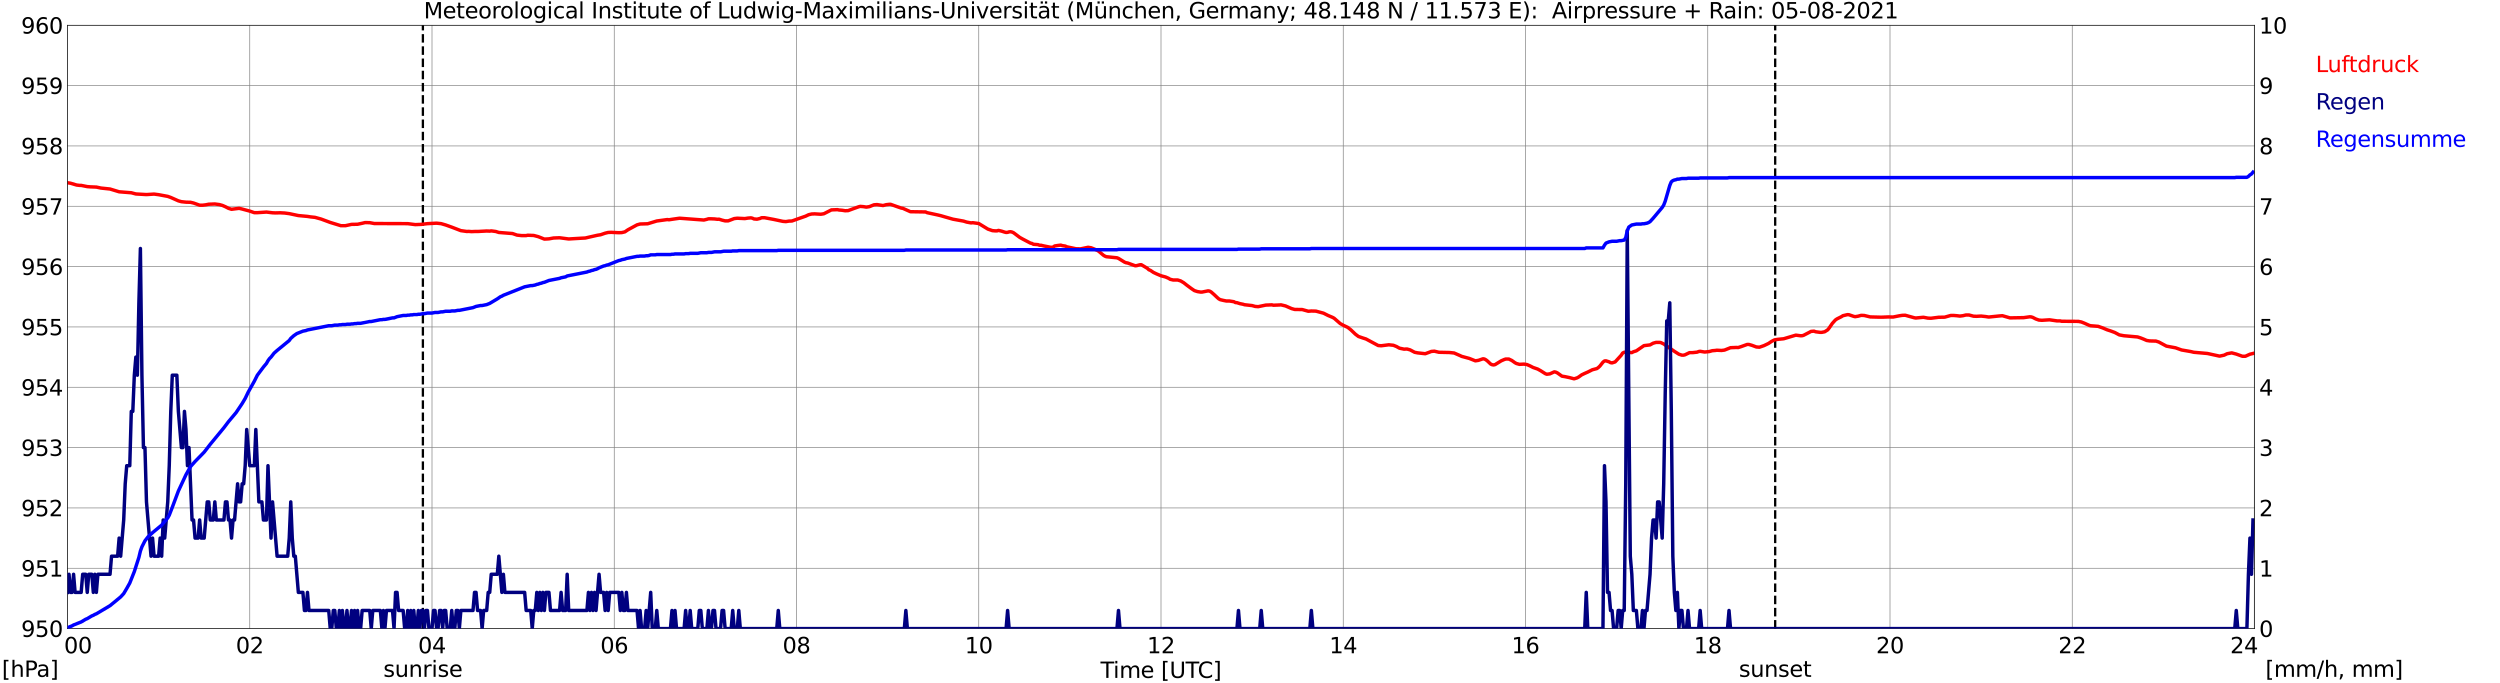 <?xml version="1.0" encoding="utf-8" standalone="no"?>
<!DOCTYPE svg PUBLIC "-//W3C//DTD SVG 1.1//EN"
  "http://www.w3.org/Graphics/SVG/1.1/DTD/svg11.dtd">
<svg xmlns:xlink="http://www.w3.org/1999/xlink" width="1085.4pt" height="296.64pt" viewBox="0 0 1085.4 296.64" xmlns="http://www.w3.org/2000/svg" version="1.1">
 <defs>
  <style type="text/css">*{stroke-linejoin: round; stroke-linecap: butt}</style>
 </defs>
 <g id="figure_1">
  <g id="patch_1">
   <path d="M 0 296.64 
L 1085.4 296.64 
L 1085.4 0 
L 0 0 
z
" style="fill: #ffffff"/>
  </g>
  <g id="axes_1">
   <g id="patch_2">
    <path d="M 29.306 272.909 
L 978.814 272.909 
L 978.814 10.976 
L 29.306 10.976 
z
" style="fill: #ffffff"/>
   </g>
   <g id="patch_3">
    <path d="M 978.814 272.909 
L 978.814 272.909 
L 978.814 10.976 
L 978.814 10.976 
z
" clip-path="url(#p63d1a77706)" style="fill: #d3d3d3; opacity: 0.25; stroke: #d3d3d3; stroke-linejoin: miter"/>
   </g>
   <g id="matplotlib.axis_1">
    <g id="xtick_1">
     <g id="line2d_1">
      <path d="M 29.306 272.909 
L 29.306 10.976 
" clip-path="url(#p63d1a77706)" style="fill: none; stroke: #808080; stroke-width: 0.3; stroke-linecap: square"/>
     </g>
     <g id="line2d_2"/>
     <g id="text_1">
      <!--    00 -->
      <g transform="translate(18.733 283.627) scale(0.095 -0.095)">
       <defs>
        <path id="DejaVuSans-20" transform="scale(0.016)"/>
        <path id="DejaVuSans-30" d="M 2034 4250 
Q 1547 4250 1301 3770 
Q 1056 3291 1056 2328 
Q 1056 1369 1301 889 
Q 1547 409 2034 409 
Q 2525 409 2770 889 
Q 3016 1369 3016 2328 
Q 3016 3291 2770 3770 
Q 2525 4250 2034 4250 
z
M 2034 4750 
Q 2819 4750 3233 4129 
Q 3647 3509 3647 2328 
Q 3647 1150 3233 529 
Q 2819 -91 2034 -91 
Q 1250 -91 836 529 
Q 422 1150 422 2328 
Q 422 3509 836 4129 
Q 1250 4750 2034 4750 
z
" transform="scale(0.016)"/>
       </defs>
       <use xlink:href="#DejaVuSans-20"/>
       <use xlink:href="#DejaVuSans-20" transform="translate(31.787 0)"/>
       <use xlink:href="#DejaVuSans-20" transform="translate(63.574 0)"/>
       <use xlink:href="#DejaVuSans-30" transform="translate(95.361 0)"/>
       <use xlink:href="#DejaVuSans-30" transform="translate(158.984 0)"/>
      </g>
     </g>
    </g>
    <g id="xtick_2">
     <g id="line2d_3">
      <path d="M 108.431 272.909 
L 108.431 10.976 
" clip-path="url(#p63d1a77706)" style="fill: none; stroke: #808080; stroke-width: 0.3; stroke-linecap: square"/>
     </g>
     <g id="line2d_4"/>
     <g id="text_2">
      <!-- 02 -->
      <g transform="translate(102.387 283.627) scale(0.095 -0.095)">
       <defs>
        <path id="DejaVuSans-32" d="M 1228 531 
L 3431 531 
L 3431 0 
L 469 0 
L 469 531 
Q 828 903 1448 1529 
Q 2069 2156 2228 2338 
Q 2531 2678 2651 2914 
Q 2772 3150 2772 3378 
Q 2772 3750 2511 3984 
Q 2250 4219 1831 4219 
Q 1534 4219 1204 4116 
Q 875 4013 500 3803 
L 500 4441 
Q 881 4594 1212 4672 
Q 1544 4750 1819 4750 
Q 2544 4750 2975 4387 
Q 3406 4025 3406 3419 
Q 3406 3131 3298 2873 
Q 3191 2616 2906 2266 
Q 2828 2175 2409 1742 
Q 1991 1309 1228 531 
z
" transform="scale(0.016)"/>
       </defs>
       <use xlink:href="#DejaVuSans-30"/>
       <use xlink:href="#DejaVuSans-32" transform="translate(63.623 0)"/>
      </g>
     </g>
    </g>
    <g id="xtick_3">
     <g id="line2d_5">
      <path d="M 187.557 272.909 
L 187.557 10.976 
" clip-path="url(#p63d1a77706)" style="fill: none; stroke: #808080; stroke-width: 0.3; stroke-linecap: square"/>
     </g>
     <g id="line2d_6"/>
     <g id="text_3">
      <!-- 04 -->
      <g transform="translate(181.513 283.627) scale(0.095 -0.095)">
       <defs>
        <path id="DejaVuSans-34" d="M 2419 4116 
L 825 1625 
L 2419 1625 
L 2419 4116 
z
M 2253 4666 
L 3047 4666 
L 3047 1625 
L 3713 1625 
L 3713 1100 
L 3047 1100 
L 3047 0 
L 2419 0 
L 2419 1100 
L 313 1100 
L 313 1709 
L 2253 4666 
z
" transform="scale(0.016)"/>
       </defs>
       <use xlink:href="#DejaVuSans-30"/>
       <use xlink:href="#DejaVuSans-34" transform="translate(63.623 0)"/>
      </g>
     </g>
    </g>
    <g id="xtick_4">
     <g id="line2d_7">
      <path d="M 266.683 272.909 
L 266.683 10.976 
" clip-path="url(#p63d1a77706)" style="fill: none; stroke: #808080; stroke-width: 0.3; stroke-linecap: square"/>
     </g>
     <g id="line2d_8"/>
     <g id="text_4">
      <!-- 06 -->
      <g transform="translate(260.638 283.627) scale(0.095 -0.095)">
       <defs>
        <path id="DejaVuSans-36" d="M 2113 2584 
Q 1688 2584 1439 2293 
Q 1191 2003 1191 1497 
Q 1191 994 1439 701 
Q 1688 409 2113 409 
Q 2538 409 2786 701 
Q 3034 994 3034 1497 
Q 3034 2003 2786 2293 
Q 2538 2584 2113 2584 
z
M 3366 4563 
L 3366 3988 
Q 3128 4100 2886 4159 
Q 2644 4219 2406 4219 
Q 1781 4219 1451 3797 
Q 1122 3375 1075 2522 
Q 1259 2794 1537 2939 
Q 1816 3084 2150 3084 
Q 2853 3084 3261 2657 
Q 3669 2231 3669 1497 
Q 3669 778 3244 343 
Q 2819 -91 2113 -91 
Q 1303 -91 875 529 
Q 447 1150 447 2328 
Q 447 3434 972 4092 
Q 1497 4750 2381 4750 
Q 2619 4750 2861 4703 
Q 3103 4656 3366 4563 
z
" transform="scale(0.016)"/>
       </defs>
       <use xlink:href="#DejaVuSans-30"/>
       <use xlink:href="#DejaVuSans-36" transform="translate(63.623 0)"/>
      </g>
     </g>
    </g>
    <g id="xtick_5">
     <g id="line2d_9">
      <path d="M 345.808 272.909 
L 345.808 10.976 
" clip-path="url(#p63d1a77706)" style="fill: none; stroke: #808080; stroke-width: 0.3; stroke-linecap: square"/>
     </g>
     <g id="line2d_10"/>
     <g id="text_5">
      <!-- 08 -->
      <g transform="translate(339.764 283.627) scale(0.095 -0.095)">
       <defs>
        <path id="DejaVuSans-38" d="M 2034 2216 
Q 1584 2216 1326 1975 
Q 1069 1734 1069 1313 
Q 1069 891 1326 650 
Q 1584 409 2034 409 
Q 2484 409 2743 651 
Q 3003 894 3003 1313 
Q 3003 1734 2745 1975 
Q 2488 2216 2034 2216 
z
M 1403 2484 
Q 997 2584 770 2862 
Q 544 3141 544 3541 
Q 544 4100 942 4425 
Q 1341 4750 2034 4750 
Q 2731 4750 3128 4425 
Q 3525 4100 3525 3541 
Q 3525 3141 3298 2862 
Q 3072 2584 2669 2484 
Q 3125 2378 3379 2068 
Q 3634 1759 3634 1313 
Q 3634 634 3220 271 
Q 2806 -91 2034 -91 
Q 1263 -91 848 271 
Q 434 634 434 1313 
Q 434 1759 690 2068 
Q 947 2378 1403 2484 
z
M 1172 3481 
Q 1172 3119 1398 2916 
Q 1625 2713 2034 2713 
Q 2441 2713 2670 2916 
Q 2900 3119 2900 3481 
Q 2900 3844 2670 4047 
Q 2441 4250 2034 4250 
Q 1625 4250 1398 4047 
Q 1172 3844 1172 3481 
z
" transform="scale(0.016)"/>
       </defs>
       <use xlink:href="#DejaVuSans-30"/>
       <use xlink:href="#DejaVuSans-38" transform="translate(63.623 0)"/>
      </g>
     </g>
    </g>
    <g id="xtick_6">
     <g id="line2d_11">
      <path d="M 424.934 272.909 
L 424.934 10.976 
" clip-path="url(#p63d1a77706)" style="fill: none; stroke: #808080; stroke-width: 0.3; stroke-linecap: square"/>
     </g>
     <g id="line2d_12"/>
     <g id="text_6">
      <!-- 10 -->
      <g transform="translate(418.89 283.627) scale(0.095 -0.095)">
       <defs>
        <path id="DejaVuSans-31" d="M 794 531 
L 1825 531 
L 1825 4091 
L 703 3866 
L 703 4441 
L 1819 4666 
L 2450 4666 
L 2450 531 
L 3481 531 
L 3481 0 
L 794 0 
L 794 531 
z
" transform="scale(0.016)"/>
       </defs>
       <use xlink:href="#DejaVuSans-31"/>
       <use xlink:href="#DejaVuSans-30" transform="translate(63.623 0)"/>
      </g>
     </g>
    </g>
    <g id="xtick_7">
     <g id="line2d_13">
      <path d="M 504.06 272.909 
L 504.06 10.976 
" clip-path="url(#p63d1a77706)" style="fill: none; stroke: #808080; stroke-width: 0.3; stroke-linecap: square"/>
     </g>
     <g id="line2d_14"/>
     <g id="text_7">
      <!-- 12 -->
      <g transform="translate(498.015 283.627) scale(0.095 -0.095)">
       <use xlink:href="#DejaVuSans-31"/>
       <use xlink:href="#DejaVuSans-32" transform="translate(63.623 0)"/>
      </g>
     </g>
    </g>
    <g id="xtick_8">
     <g id="line2d_15">
      <path d="M 583.185 272.909 
L 583.185 10.976 
" clip-path="url(#p63d1a77706)" style="fill: none; stroke: #808080; stroke-width: 0.3; stroke-linecap: square"/>
     </g>
     <g id="line2d_16"/>
     <g id="text_8">
      <!-- 14 -->
      <g transform="translate(577.141 283.627) scale(0.095 -0.095)">
       <use xlink:href="#DejaVuSans-31"/>
       <use xlink:href="#DejaVuSans-34" transform="translate(63.623 0)"/>
      </g>
     </g>
    </g>
    <g id="xtick_9">
     <g id="line2d_17">
      <path d="M 662.311 272.909 
L 662.311 10.976 
" clip-path="url(#p63d1a77706)" style="fill: none; stroke: #808080; stroke-width: 0.3; stroke-linecap: square"/>
     </g>
     <g id="line2d_18"/>
     <g id="text_9">
      <!-- 16 -->
      <g transform="translate(656.267 283.627) scale(0.095 -0.095)">
       <use xlink:href="#DejaVuSans-31"/>
       <use xlink:href="#DejaVuSans-36" transform="translate(63.623 0)"/>
      </g>
     </g>
    </g>
    <g id="xtick_10">
     <g id="line2d_19">
      <path d="M 741.437 272.909 
L 741.437 10.976 
" clip-path="url(#p63d1a77706)" style="fill: none; stroke: #808080; stroke-width: 0.3; stroke-linecap: square"/>
     </g>
     <g id="line2d_20"/>
     <g id="text_10">
      <!-- 18 -->
      <g transform="translate(735.392 283.627) scale(0.095 -0.095)">
       <use xlink:href="#DejaVuSans-31"/>
       <use xlink:href="#DejaVuSans-38" transform="translate(63.623 0)"/>
      </g>
     </g>
    </g>
    <g id="xtick_11">
     <g id="line2d_21">
      <path d="M 820.562 272.909 
L 820.562 10.976 
" clip-path="url(#p63d1a77706)" style="fill: none; stroke: #808080; stroke-width: 0.3; stroke-linecap: square"/>
     </g>
     <g id="line2d_22"/>
     <g id="text_11">
      <!-- 20 -->
      <g transform="translate(814.518 283.627) scale(0.095 -0.095)">
       <use xlink:href="#DejaVuSans-32"/>
       <use xlink:href="#DejaVuSans-30" transform="translate(63.623 0)"/>
      </g>
     </g>
    </g>
    <g id="xtick_12">
     <g id="line2d_23">
      <path d="M 899.688 272.909 
L 899.688 10.976 
" clip-path="url(#p63d1a77706)" style="fill: none; stroke: #808080; stroke-width: 0.3; stroke-linecap: square"/>
     </g>
     <g id="line2d_24"/>
     <g id="text_12">
      <!-- 22 -->
      <g transform="translate(893.644 283.627) scale(0.095 -0.095)">
       <use xlink:href="#DejaVuSans-32"/>
       <use xlink:href="#DejaVuSans-32" transform="translate(63.623 0)"/>
      </g>
     </g>
    </g>
    <g id="xtick_13">
     <g id="line2d_25">
      <path d="M 978.814 272.909 
L 978.814 10.976 
" clip-path="url(#p63d1a77706)" style="fill: none; stroke: #808080; stroke-width: 0.3; stroke-linecap: square"/>
     </g>
     <g id="line2d_26"/>
     <g id="text_13">
      <!-- 24    -->
      <g transform="translate(968.241 283.627) scale(0.095 -0.095)">
       <use xlink:href="#DejaVuSans-32"/>
       <use xlink:href="#DejaVuSans-34" transform="translate(63.623 0)"/>
       <use xlink:href="#DejaVuSans-20" transform="translate(127.246 0)"/>
       <use xlink:href="#DejaVuSans-20" transform="translate(159.033 0)"/>
       <use xlink:href="#DejaVuSans-20" transform="translate(190.82 0)"/>
      </g>
     </g>
    </g>
    <g id="text_14">
     <!-- Time [UTC] -->
     <g transform="translate(477.806 294.322) scale(0.095 -0.095)">
      <defs>
       <path id="DejaVuSans-54" d="M -19 4666 
L 3928 4666 
L 3928 4134 
L 2272 4134 
L 2272 0 
L 1638 0 
L 1638 4134 
L -19 4134 
L -19 4666 
z
" transform="scale(0.016)"/>
       <path id="DejaVuSans-69" d="M 603 3500 
L 1178 3500 
L 1178 0 
L 603 0 
L 603 3500 
z
M 603 4863 
L 1178 4863 
L 1178 4134 
L 603 4134 
L 603 4863 
z
" transform="scale(0.016)"/>
       <path id="DejaVuSans-6d" d="M 3328 2828 
Q 3544 3216 3844 3400 
Q 4144 3584 4550 3584 
Q 5097 3584 5394 3201 
Q 5691 2819 5691 2113 
L 5691 0 
L 5113 0 
L 5113 2094 
Q 5113 2597 4934 2840 
Q 4756 3084 4391 3084 
Q 3944 3084 3684 2787 
Q 3425 2491 3425 1978 
L 3425 0 
L 2847 0 
L 2847 2094 
Q 2847 2600 2669 2842 
Q 2491 3084 2119 3084 
Q 1678 3084 1418 2786 
Q 1159 2488 1159 1978 
L 1159 0 
L 581 0 
L 581 3500 
L 1159 3500 
L 1159 2956 
Q 1356 3278 1631 3431 
Q 1906 3584 2284 3584 
Q 2666 3584 2933 3390 
Q 3200 3197 3328 2828 
z
" transform="scale(0.016)"/>
       <path id="DejaVuSans-65" d="M 3597 1894 
L 3597 1613 
L 953 1613 
Q 991 1019 1311 708 
Q 1631 397 2203 397 
Q 2534 397 2845 478 
Q 3156 559 3463 722 
L 3463 178 
Q 3153 47 2828 -22 
Q 2503 -91 2169 -91 
Q 1331 -91 842 396 
Q 353 884 353 1716 
Q 353 2575 817 3079 
Q 1281 3584 2069 3584 
Q 2775 3584 3186 3129 
Q 3597 2675 3597 1894 
z
M 3022 2063 
Q 3016 2534 2758 2815 
Q 2500 3097 2075 3097 
Q 1594 3097 1305 2825 
Q 1016 2553 972 2059 
L 3022 2063 
z
" transform="scale(0.016)"/>
       <path id="DejaVuSans-5b" d="M 550 4863 
L 1875 4863 
L 1875 4416 
L 1125 4416 
L 1125 -397 
L 1875 -397 
L 1875 -844 
L 550 -844 
L 550 4863 
z
" transform="scale(0.016)"/>
       <path id="DejaVuSans-55" d="M 556 4666 
L 1191 4666 
L 1191 1831 
Q 1191 1081 1462 751 
Q 1734 422 2344 422 
Q 2950 422 3222 751 
Q 3494 1081 3494 1831 
L 3494 4666 
L 4128 4666 
L 4128 1753 
Q 4128 841 3676 375 
Q 3225 -91 2344 -91 
Q 1459 -91 1007 375 
Q 556 841 556 1753 
L 556 4666 
z
" transform="scale(0.016)"/>
       <path id="DejaVuSans-43" d="M 4122 4306 
L 4122 3641 
Q 3803 3938 3442 4084 
Q 3081 4231 2675 4231 
Q 1875 4231 1450 3742 
Q 1025 3253 1025 2328 
Q 1025 1406 1450 917 
Q 1875 428 2675 428 
Q 3081 428 3442 575 
Q 3803 722 4122 1019 
L 4122 359 
Q 3791 134 3420 21 
Q 3050 -91 2638 -91 
Q 1578 -91 968 557 
Q 359 1206 359 2328 
Q 359 3453 968 4101 
Q 1578 4750 2638 4750 
Q 3056 4750 3426 4639 
Q 3797 4528 4122 4306 
z
" transform="scale(0.016)"/>
       <path id="DejaVuSans-5d" d="M 1947 4863 
L 1947 -844 
L 622 -844 
L 622 -397 
L 1369 -397 
L 1369 4416 
L 622 4416 
L 622 4863 
L 1947 4863 
z
" transform="scale(0.016)"/>
      </defs>
      <use xlink:href="#DejaVuSans-54"/>
      <use xlink:href="#DejaVuSans-69" transform="translate(57.959 0)"/>
      <use xlink:href="#DejaVuSans-6d" transform="translate(85.742 0)"/>
      <use xlink:href="#DejaVuSans-65" transform="translate(183.154 0)"/>
      <use xlink:href="#DejaVuSans-20" transform="translate(244.678 0)"/>
      <use xlink:href="#DejaVuSans-5b" transform="translate(276.465 0)"/>
      <use xlink:href="#DejaVuSans-55" transform="translate(315.479 0)"/>
      <use xlink:href="#DejaVuSans-54" transform="translate(388.672 0)"/>
      <use xlink:href="#DejaVuSans-43" transform="translate(443.881 0)"/>
      <use xlink:href="#DejaVuSans-5d" transform="translate(513.705 0)"/>
     </g>
    </g>
   </g>
   <g id="matplotlib.axis_2">
    <g id="ytick_1">
     <g id="line2d_27">
      <path d="M 29.306 272.909 
L 978.814 272.909 
" clip-path="url(#p63d1a77706)" style="fill: none; stroke: #808080; stroke-width: 0.3; stroke-linecap: square"/>
     </g>
     <g id="line2d_28"/>
     <g id="text_15">
      <!-- 950 -->
      <g transform="translate(9.173 276.518) scale(0.095 -0.095)">
       <defs>
        <path id="DejaVuSans-39" d="M 703 97 
L 703 672 
Q 941 559 1184 500 
Q 1428 441 1663 441 
Q 2288 441 2617 861 
Q 2947 1281 2994 2138 
Q 2813 1869 2534 1725 
Q 2256 1581 1919 1581 
Q 1219 1581 811 2004 
Q 403 2428 403 3163 
Q 403 3881 828 4315 
Q 1253 4750 1959 4750 
Q 2769 4750 3195 4129 
Q 3622 3509 3622 2328 
Q 3622 1225 3098 567 
Q 2575 -91 1691 -91 
Q 1453 -91 1209 -44 
Q 966 3 703 97 
z
M 1959 2075 
Q 2384 2075 2632 2365 
Q 2881 2656 2881 3163 
Q 2881 3666 2632 3958 
Q 2384 4250 1959 4250 
Q 1534 4250 1286 3958 
Q 1038 3666 1038 3163 
Q 1038 2656 1286 2365 
Q 1534 2075 1959 2075 
z
" transform="scale(0.016)"/>
        <path id="DejaVuSans-35" d="M 691 4666 
L 3169 4666 
L 3169 4134 
L 1269 4134 
L 1269 2991 
Q 1406 3038 1543 3061 
Q 1681 3084 1819 3084 
Q 2600 3084 3056 2656 
Q 3513 2228 3513 1497 
Q 3513 744 3044 326 
Q 2575 -91 1722 -91 
Q 1428 -91 1123 -41 
Q 819 9 494 109 
L 494 744 
Q 775 591 1075 516 
Q 1375 441 1709 441 
Q 2250 441 2565 725 
Q 2881 1009 2881 1497 
Q 2881 1984 2565 2268 
Q 2250 2553 1709 2553 
Q 1456 2553 1204 2497 
Q 953 2441 691 2322 
L 691 4666 
z
" transform="scale(0.016)"/>
       </defs>
       <use xlink:href="#DejaVuSans-39"/>
       <use xlink:href="#DejaVuSans-35" transform="translate(63.623 0)"/>
       <use xlink:href="#DejaVuSans-30" transform="translate(127.246 0)"/>
      </g>
     </g>
    </g>
    <g id="ytick_2">
     <g id="line2d_29">
      <path d="M 29.306 246.715 
L 978.814 246.715 
" clip-path="url(#p63d1a77706)" style="fill: none; stroke: #808080; stroke-width: 0.3; stroke-linecap: square"/>
     </g>
     <g id="line2d_30"/>
     <g id="text_16">
      <!-- 951 -->
      <g transform="translate(9.173 250.325) scale(0.095 -0.095)">
       <use xlink:href="#DejaVuSans-39"/>
       <use xlink:href="#DejaVuSans-35" transform="translate(63.623 0)"/>
       <use xlink:href="#DejaVuSans-31" transform="translate(127.246 0)"/>
      </g>
     </g>
    </g>
    <g id="ytick_3">
     <g id="line2d_31">
      <path d="M 29.306 220.522 
L 978.814 220.522 
" clip-path="url(#p63d1a77706)" style="fill: none; stroke: #808080; stroke-width: 0.3; stroke-linecap: square"/>
     </g>
     <g id="line2d_32"/>
     <g id="text_17">
      <!-- 952 -->
      <g transform="translate(9.173 224.131) scale(0.095 -0.095)">
       <use xlink:href="#DejaVuSans-39"/>
       <use xlink:href="#DejaVuSans-35" transform="translate(63.623 0)"/>
       <use xlink:href="#DejaVuSans-32" transform="translate(127.246 0)"/>
      </g>
     </g>
    </g>
    <g id="ytick_4">
     <g id="line2d_33">
      <path d="M 29.306 194.329 
L 978.814 194.329 
" clip-path="url(#p63d1a77706)" style="fill: none; stroke: #808080; stroke-width: 0.3; stroke-linecap: square"/>
     </g>
     <g id="line2d_34"/>
     <g id="text_18">
      <!-- 953 -->
      <g transform="translate(9.173 197.938) scale(0.095 -0.095)">
       <defs>
        <path id="DejaVuSans-33" d="M 2597 2516 
Q 3050 2419 3304 2112 
Q 3559 1806 3559 1356 
Q 3559 666 3084 287 
Q 2609 -91 1734 -91 
Q 1441 -91 1130 -33 
Q 819 25 488 141 
L 488 750 
Q 750 597 1062 519 
Q 1375 441 1716 441 
Q 2309 441 2620 675 
Q 2931 909 2931 1356 
Q 2931 1769 2642 2001 
Q 2353 2234 1838 2234 
L 1294 2234 
L 1294 2753 
L 1863 2753 
Q 2328 2753 2575 2939 
Q 2822 3125 2822 3475 
Q 2822 3834 2567 4026 
Q 2313 4219 1838 4219 
Q 1578 4219 1281 4162 
Q 984 4106 628 3988 
L 628 4550 
Q 988 4650 1302 4700 
Q 1616 4750 1894 4750 
Q 2613 4750 3031 4423 
Q 3450 4097 3450 3541 
Q 3450 3153 3228 2886 
Q 3006 2619 2597 2516 
z
" transform="scale(0.016)"/>
       </defs>
       <use xlink:href="#DejaVuSans-39"/>
       <use xlink:href="#DejaVuSans-35" transform="translate(63.623 0)"/>
       <use xlink:href="#DejaVuSans-33" transform="translate(127.246 0)"/>
      </g>
     </g>
    </g>
    <g id="ytick_5">
     <g id="line2d_35">
      <path d="M 29.306 168.136 
L 978.814 168.136 
" clip-path="url(#p63d1a77706)" style="fill: none; stroke: #808080; stroke-width: 0.3; stroke-linecap: square"/>
     </g>
     <g id="line2d_36"/>
     <g id="text_19">
      <!-- 954 -->
      <g transform="translate(9.173 171.745) scale(0.095 -0.095)">
       <use xlink:href="#DejaVuSans-39"/>
       <use xlink:href="#DejaVuSans-35" transform="translate(63.623 0)"/>
       <use xlink:href="#DejaVuSans-34" transform="translate(127.246 0)"/>
      </g>
     </g>
    </g>
    <g id="ytick_6">
     <g id="line2d_37">
      <path d="M 29.306 141.942 
L 978.814 141.942 
" clip-path="url(#p63d1a77706)" style="fill: none; stroke: #808080; stroke-width: 0.3; stroke-linecap: square"/>
     </g>
     <g id="line2d_38"/>
     <g id="text_20">
      <!-- 955 -->
      <g transform="translate(9.173 145.551) scale(0.095 -0.095)">
       <use xlink:href="#DejaVuSans-39"/>
       <use xlink:href="#DejaVuSans-35" transform="translate(63.623 0)"/>
       <use xlink:href="#DejaVuSans-35" transform="translate(127.246 0)"/>
      </g>
     </g>
    </g>
    <g id="ytick_7">
     <g id="line2d_39">
      <path d="M 29.306 115.749 
L 978.814 115.749 
" clip-path="url(#p63d1a77706)" style="fill: none; stroke: #808080; stroke-width: 0.3; stroke-linecap: square"/>
     </g>
     <g id="line2d_40"/>
     <g id="text_21">
      <!-- 956 -->
      <g transform="translate(9.173 119.358) scale(0.095 -0.095)">
       <use xlink:href="#DejaVuSans-39"/>
       <use xlink:href="#DejaVuSans-35" transform="translate(63.623 0)"/>
       <use xlink:href="#DejaVuSans-36" transform="translate(127.246 0)"/>
      </g>
     </g>
    </g>
    <g id="ytick_8">
     <g id="line2d_41">
      <path d="M 29.306 89.556 
L 978.814 89.556 
" clip-path="url(#p63d1a77706)" style="fill: none; stroke: #808080; stroke-width: 0.3; stroke-linecap: square"/>
     </g>
     <g id="line2d_42"/>
     <g id="text_22">
      <!-- 957 -->
      <g transform="translate(9.173 93.165) scale(0.095 -0.095)">
       <defs>
        <path id="DejaVuSans-37" d="M 525 4666 
L 3525 4666 
L 3525 4397 
L 1831 0 
L 1172 0 
L 2766 4134 
L 525 4134 
L 525 4666 
z
" transform="scale(0.016)"/>
       </defs>
       <use xlink:href="#DejaVuSans-39"/>
       <use xlink:href="#DejaVuSans-35" transform="translate(63.623 0)"/>
       <use xlink:href="#DejaVuSans-37" transform="translate(127.246 0)"/>
      </g>
     </g>
    </g>
    <g id="ytick_9">
     <g id="line2d_43">
      <path d="M 29.306 63.362 
L 978.814 63.362 
" clip-path="url(#p63d1a77706)" style="fill: none; stroke: #808080; stroke-width: 0.3; stroke-linecap: square"/>
     </g>
     <g id="line2d_44"/>
     <g id="text_23">
      <!-- 958 -->
      <g transform="translate(9.173 66.972) scale(0.095 -0.095)">
       <use xlink:href="#DejaVuSans-39"/>
       <use xlink:href="#DejaVuSans-35" transform="translate(63.623 0)"/>
       <use xlink:href="#DejaVuSans-38" transform="translate(127.246 0)"/>
      </g>
     </g>
    </g>
    <g id="ytick_10">
     <g id="line2d_45">
      <path d="M 29.306 37.169 
L 978.814 37.169 
" clip-path="url(#p63d1a77706)" style="fill: none; stroke: #808080; stroke-width: 0.3; stroke-linecap: square"/>
     </g>
     <g id="line2d_46"/>
     <g id="text_24">
      <!-- 959 -->
      <g transform="translate(9.173 40.778) scale(0.095 -0.095)">
       <use xlink:href="#DejaVuSans-39"/>
       <use xlink:href="#DejaVuSans-35" transform="translate(63.623 0)"/>
       <use xlink:href="#DejaVuSans-39" transform="translate(127.246 0)"/>
      </g>
     </g>
    </g>
    <g id="ytick_11">
     <g id="line2d_47">
      <path d="M 29.306 10.976 
L 978.814 10.976 
" clip-path="url(#p63d1a77706)" style="fill: none; stroke: #808080; stroke-width: 0.3; stroke-linecap: square"/>
     </g>
     <g id="line2d_48"/>
     <g id="text_25">
      <!-- 960 -->
      <g transform="translate(9.173 14.585) scale(0.095 -0.095)">
       <use xlink:href="#DejaVuSans-39"/>
       <use xlink:href="#DejaVuSans-36" transform="translate(63.623 0)"/>
       <use xlink:href="#DejaVuSans-30" transform="translate(127.246 0)"/>
      </g>
     </g>
    </g>
   </g>
   <g id="line2d_49">
    <path d="M 183.601 272.909 
L 183.601 10.976 
" clip-path="url(#p63d1a77706)" style="fill: none; stroke-dasharray: 3.7,1.6; stroke-dashoffset: 0; stroke: #000000"/>
   </g>
   <g id="line2d_50">
    <path d="M 770.713 272.909 
L 770.713 10.976 
" clip-path="url(#p63d1a77706)" style="fill: none; stroke-dasharray: 3.7,1.6; stroke-dashoffset: 0; stroke: #000000"/>
   </g>
   <g id="line2d_51">
    <path d="M 29.306 79.34 
L 30.625 79.55 
L 33.262 80.336 
L 34.581 80.493 
L 35.24 80.493 
L 37.878 81.017 
L 39.197 81.121 
L 41.834 81.226 
L 43.812 81.645 
L 47.768 82.064 
L 51.725 83.269 
L 53.043 83.374 
L 57 83.688 
L 58.978 84.212 
L 63.594 84.474 
L 66.89 84.265 
L 68.869 84.526 
L 72.825 85.26 
L 74.144 85.731 
L 77.441 87.198 
L 78.759 87.565 
L 80.737 87.774 
L 82.716 87.827 
L 84.034 88.141 
L 86.672 89.084 
L 87.991 89.084 
L 89.309 88.927 
L 90.628 88.665 
L 93.266 88.56 
L 95.244 88.822 
L 96.563 89.189 
L 97.881 89.765 
L 99.2 90.446 
L 100.519 90.865 
L 103.816 90.446 
L 105.135 90.761 
L 108.431 91.651 
L 110.41 92.332 
L 111.728 92.332 
L 115.685 92.07 
L 118.322 92.384 
L 119.641 92.437 
L 121.619 92.384 
L 123.597 92.489 
L 125.575 92.751 
L 127.553 93.17 
L 129.532 93.589 
L 133.488 93.956 
L 134.807 94.166 
L 136.785 94.375 
L 139.422 95.109 
L 143.379 96.575 
L 147.994 97.99 
L 149.972 97.99 
L 152.61 97.414 
L 155.247 97.361 
L 157.226 96.942 
L 158.544 96.628 
L 160.523 96.68 
L 162.501 97.047 
L 177.007 97.099 
L 180.304 97.518 
L 182.941 97.414 
L 185.579 97.099 
L 187.557 96.995 
L 189.535 96.89 
L 191.513 97.099 
L 193.492 97.676 
L 196.129 98.619 
L 200.085 100.138 
L 202.723 100.504 
L 203.382 100.452 
L 204.701 100.557 
L 206.02 100.504 
L 207.339 100.504 
L 211.295 100.295 
L 212.614 100.347 
L 213.273 100.242 
L 215.251 100.504 
L 216.57 100.924 
L 222.504 101.395 
L 224.482 102.076 
L 226.461 102.286 
L 227.779 102.286 
L 228.439 102.286 
L 229.098 102.128 
L 231.736 102.233 
L 233.714 102.757 
L 236.351 103.805 
L 238.329 103.7 
L 240.308 103.333 
L 242.945 103.229 
L 244.923 103.49 
L 246.901 103.752 
L 252.176 103.438 
L 254.155 103.333 
L 255.473 103.019 
L 259.43 102.128 
L 260.748 101.919 
L 262.726 101.238 
L 264.045 100.924 
L 265.364 100.871 
L 268.661 101.028 
L 269.98 100.976 
L 271.298 100.662 
L 272.617 99.771 
L 276.573 97.623 
L 277.892 97.256 
L 281.189 97.152 
L 285.145 95.947 
L 289.761 95.318 
L 290.42 95.423 
L 291.739 95.213 
L 295.036 94.742 
L 305.586 95.528 
L 306.905 95.213 
L 307.564 95.004 
L 308.883 95.004 
L 310.202 95.056 
L 311.521 95.213 
L 312.18 95.161 
L 313.499 95.58 
L 314.818 95.894 
L 316.136 95.894 
L 318.774 94.899 
L 320.093 94.742 
L 323.39 94.899 
L 324.708 94.69 
L 326.027 94.585 
L 326.686 94.742 
L 327.346 95.056 
L 328.665 95.161 
L 329.983 94.847 
L 330.643 94.532 
L 331.961 94.532 
L 335.918 95.266 
L 339.874 96.104 
L 341.193 96.209 
L 342.512 95.999 
L 343.83 95.947 
L 346.468 95.004 
L 349.765 93.851 
L 351.083 93.223 
L 352.402 92.908 
L 353.721 92.856 
L 356.359 93.013 
L 357.677 92.804 
L 360.974 91.127 
L 363.612 91.022 
L 364.271 91.18 
L 365.59 91.284 
L 366.909 91.494 
L 368.227 91.442 
L 370.206 90.708 
L 372.843 89.765 
L 373.502 89.608 
L 374.821 89.713 
L 376.14 89.922 
L 377.459 89.713 
L 378.777 89.189 
L 379.437 88.927 
L 380.756 88.822 
L 382.074 89.032 
L 383.393 89.241 
L 384.712 88.875 
L 386.031 88.717 
L 386.69 88.717 
L 389.328 89.66 
L 391.306 90.341 
L 391.965 90.446 
L 395.262 91.913 
L 401.856 92.018 
L 402.515 92.332 
L 407.131 93.327 
L 408.45 93.642 
L 410.428 94.218 
L 413.725 95.161 
L 418.34 95.999 
L 419.659 96.418 
L 421.637 96.785 
L 422.297 96.68 
L 424.934 97.047 
L 428.89 99.457 
L 430.869 100.138 
L 432.187 100.242 
L 432.847 100.242 
L 433.506 100.033 
L 434.825 100.347 
L 436.144 100.766 
L 436.803 100.924 
L 437.462 100.871 
L 438.122 100.662 
L 438.781 100.609 
L 439.44 100.766 
L 440.1 101.081 
L 442.737 103.071 
L 444.056 103.805 
L 447.353 105.534 
L 448.012 105.691 
L 448.672 106.057 
L 450.65 106.215 
L 451.309 106.476 
L 451.969 106.476 
L 453.287 106.791 
L 455.925 107.315 
L 456.584 107.367 
L 457.244 107.262 
L 457.903 106.791 
L 459.222 106.581 
L 460.541 106.424 
L 461.2 106.634 
L 462.519 106.843 
L 463.178 107.158 
L 467.134 107.996 
L 469.113 108.048 
L 472.409 107.367 
L 473.728 107.577 
L 475.047 108.1 
L 476.366 108.677 
L 477.025 109.096 
L 479.003 110.772 
L 479.663 111.191 
L 480.322 111.453 
L 484.938 111.925 
L 485.597 112.187 
L 488.235 113.811 
L 488.894 114.073 
L 489.553 114.177 
L 492.85 115.382 
L 493.51 115.33 
L 494.828 114.963 
L 495.488 114.911 
L 498.125 116.482 
L 498.785 117.111 
L 499.444 117.373 
L 500.763 118.263 
L 502.082 118.892 
L 504.06 119.73 
L 506.038 120.254 
L 507.357 120.83 
L 508.016 121.25 
L 509.335 121.564 
L 511.313 121.564 
L 512.632 121.983 
L 513.95 122.769 
L 515.269 123.816 
L 517.247 125.283 
L 518.566 126.174 
L 519.885 126.593 
L 521.204 126.803 
L 521.863 126.803 
L 524.501 126.279 
L 525.16 126.383 
L 525.819 126.75 
L 527.138 127.903 
L 528.457 129.16 
L 529.116 129.736 
L 529.776 130.103 
L 531.094 130.417 
L 532.413 130.679 
L 533.732 130.679 
L 535.051 130.889 
L 535.71 130.993 
L 536.369 131.36 
L 537.029 131.413 
L 538.348 131.832 
L 539.666 132.094 
L 540.326 132.303 
L 543.623 132.67 
L 544.941 133.037 
L 546.26 133.141 
L 549.557 132.46 
L 552.195 132.355 
L 552.854 132.513 
L 555.491 132.408 
L 556.151 132.355 
L 558.129 132.827 
L 560.766 133.979 
L 562.085 134.346 
L 565.382 134.399 
L 568.02 135.132 
L 569.338 135.027 
L 571.317 135.08 
L 574.613 135.97 
L 576.592 136.966 
L 578.57 137.804 
L 579.229 138.17 
L 580.548 139.323 
L 581.867 140.475 
L 583.185 141.209 
L 584.504 141.837 
L 585.164 142.152 
L 586.482 143.2 
L 588.46 145.085 
L 589.779 146.081 
L 591.757 146.762 
L 593.076 147.181 
L 598.351 150.01 
L 599.67 150.115 
L 602.967 149.695 
L 604.945 149.905 
L 606.264 150.429 
L 607.582 151.162 
L 609.561 151.581 
L 610.879 151.529 
L 612.198 151.896 
L 614.176 152.943 
L 615.495 153.205 
L 618.792 153.572 
L 620.77 152.839 
L 621.429 152.577 
L 622.748 152.472 
L 624.726 152.943 
L 629.342 153.048 
L 631.32 153.258 
L 633.958 154.41 
L 634.617 154.725 
L 637.914 155.615 
L 640.552 156.663 
L 641.87 156.453 
L 643.848 155.772 
L 644.508 155.877 
L 645.167 156.244 
L 645.827 156.768 
L 647.145 158.025 
L 647.805 158.339 
L 648.464 158.444 
L 649.123 158.287 
L 651.761 156.663 
L 653.08 156.087 
L 653.739 155.877 
L 655.058 155.877 
L 656.377 156.506 
L 657.695 157.449 
L 658.355 157.815 
L 659.674 158.182 
L 661.652 158.077 
L 662.97 158.287 
L 664.289 158.863 
L 665.608 159.544 
L 667.586 160.225 
L 668.905 160.959 
L 670.883 162.216 
L 671.542 162.478 
L 672.861 162.321 
L 674.839 161.43 
L 675.499 161.587 
L 676.158 161.902 
L 678.136 163.316 
L 679.455 163.526 
L 681.433 163.945 
L 683.411 164.468 
L 684.73 164.049 
L 685.389 163.683 
L 686.708 162.74 
L 688.027 162.111 
L 689.346 161.535 
L 691.324 160.539 
L 693.302 160.016 
L 693.961 159.544 
L 694.621 158.916 
L 695.939 157.239 
L 696.599 156.715 
L 697.258 156.663 
L 698.577 157.082 
L 699.236 157.449 
L 699.896 157.553 
L 701.215 157.134 
L 703.852 154.253 
L 704.511 153.258 
L 705.171 152.943 
L 706.49 152.839 
L 707.149 152.839 
L 707.808 153.048 
L 708.468 153.101 
L 709.127 152.734 
L 710.446 152.315 
L 713.743 150.062 
L 716.38 149.748 
L 717.699 149.014 
L 719.018 148.648 
L 720.337 148.648 
L 720.996 148.7 
L 722.315 149.329 
L 726.93 152.524 
L 728.909 153.782 
L 730.227 154.201 
L 730.887 154.201 
L 731.546 154.044 
L 733.524 153.101 
L 734.843 153.101 
L 736.821 152.891 
L 737.48 152.629 
L 738.14 152.524 
L 739.459 152.734 
L 740.118 152.839 
L 742.096 152.629 
L 743.415 152.262 
L 744.734 152.158 
L 745.393 152.053 
L 747.371 152.158 
L 748.69 152 
L 751.327 150.953 
L 753.965 150.848 
L 754.624 150.9 
L 755.943 150.481 
L 758.581 149.538 
L 759.24 149.538 
L 760.559 149.905 
L 762.537 150.638 
L 763.856 150.743 
L 765.834 150.062 
L 767.812 149.119 
L 769.131 148.229 
L 770.449 147.548 
L 771.768 147.338 
L 774.406 147.076 
L 779.681 145.505 
L 781.659 145.766 
L 782.318 145.766 
L 782.978 145.609 
L 785.615 144.247 
L 786.275 143.881 
L 787.593 143.776 
L 788.253 144.038 
L 790.231 144.3 
L 790.89 144.3 
L 792.209 144.038 
L 793.528 143.2 
L 794.187 142.361 
L 795.506 140.423 
L 796.825 138.956 
L 797.484 138.485 
L 799.462 137.489 
L 800.122 137.07 
L 801.44 136.756 
L 802.1 136.599 
L 802.759 136.651 
L 804.737 137.332 
L 805.397 137.489 
L 806.715 137.28 
L 808.034 136.913 
L 809.353 136.966 
L 811.99 137.594 
L 815.947 137.699 
L 817.265 137.699 
L 819.903 137.594 
L 821.881 137.647 
L 824.519 137.123 
L 825.837 136.913 
L 827.156 136.861 
L 829.794 137.594 
L 831.112 137.961 
L 831.772 138.066 
L 835.069 137.751 
L 837.047 138.118 
L 838.366 138.17 
L 841.663 137.751 
L 844.3 137.699 
L 846.938 136.966 
L 848.256 136.966 
L 849.575 137.07 
L 850.894 137.227 
L 852.213 137.07 
L 853.531 136.756 
L 854.85 136.756 
L 856.828 137.28 
L 858.147 137.332 
L 860.125 137.227 
L 862.103 137.437 
L 863.422 137.647 
L 868.038 137.175 
L 869.357 137.07 
L 872.653 138.013 
L 878.588 137.908 
L 881.225 137.542 
L 881.885 137.594 
L 882.544 137.804 
L 883.863 138.485 
L 885.182 138.956 
L 886.5 139.061 
L 889.797 138.851 
L 893.094 139.323 
L 894.413 139.323 
L 895.072 139.48 
L 902.326 139.532 
L 903.644 139.794 
L 904.963 140.318 
L 906.941 141.209 
L 907.601 141.418 
L 910.898 141.68 
L 912.876 142.361 
L 914.854 143.2 
L 916.173 143.619 
L 918.151 144.352 
L 920.129 145.4 
L 922.107 145.766 
L 928.041 146.29 
L 929.36 146.709 
L 930.679 147.233 
L 931.998 147.81 
L 933.316 148.019 
L 935.295 148.071 
L 935.954 148.071 
L 937.273 148.491 
L 940.57 150.272 
L 944.526 151.005 
L 947.163 151.948 
L 951.12 152.629 
L 952.438 152.943 
L 958.373 153.467 
L 963.648 154.62 
L 965.626 154.201 
L 966.945 153.572 
L 968.923 153.205 
L 970.901 153.729 
L 973.539 154.672 
L 974.857 154.672 
L 976.836 153.782 
L 978.154 153.467 
L 978.154 153.467 
" clip-path="url(#p63d1a77706)" style="fill: none; stroke: #ff0000; stroke-width: 1.5; stroke-linecap: square"/>
   </g>
   <g id="patch_4">
    <path d="M 29.306 272.909 
L 29.306 10.976 
" style="fill: none; stroke: #000000; stroke-width: 0.3; stroke-linejoin: miter; stroke-linecap: square"/>
   </g>
   <g id="patch_5">
    <path d="M 29.306 272.909 
L 978.814 272.909 
" style="fill: none; stroke: #000000; stroke-width: 0.3; stroke-linejoin: miter; stroke-linecap: square"/>
   </g>
   <g id="patch_6">
    <path d="M 29.306 10.976 
L 978.814 10.976 
" style="fill: none; stroke: #000000; stroke-width: 0.3; stroke-linejoin: miter; stroke-linecap: square"/>
   </g>
   <g id="text_26">
    <!-- sunrise -->
    <g transform="translate(166.436 293.863) scale(0.095 -0.095)">
     <defs>
      <path id="DejaVuSans-73" d="M 2834 3397 
L 2834 2853 
Q 2591 2978 2328 3040 
Q 2066 3103 1784 3103 
Q 1356 3103 1142 2972 
Q 928 2841 928 2578 
Q 928 2378 1081 2264 
Q 1234 2150 1697 2047 
L 1894 2003 
Q 2506 1872 2764 1633 
Q 3022 1394 3022 966 
Q 3022 478 2636 193 
Q 2250 -91 1575 -91 
Q 1294 -91 989 -36 
Q 684 19 347 128 
L 347 722 
Q 666 556 975 473 
Q 1284 391 1588 391 
Q 1994 391 2212 530 
Q 2431 669 2431 922 
Q 2431 1156 2273 1281 
Q 2116 1406 1581 1522 
L 1381 1569 
Q 847 1681 609 1914 
Q 372 2147 372 2553 
Q 372 3047 722 3315 
Q 1072 3584 1716 3584 
Q 2034 3584 2315 3537 
Q 2597 3491 2834 3397 
z
" transform="scale(0.016)"/>
      <path id="DejaVuSans-75" d="M 544 1381 
L 544 3500 
L 1119 3500 
L 1119 1403 
Q 1119 906 1312 657 
Q 1506 409 1894 409 
Q 2359 409 2629 706 
Q 2900 1003 2900 1516 
L 2900 3500 
L 3475 3500 
L 3475 0 
L 2900 0 
L 2900 538 
Q 2691 219 2414 64 
Q 2138 -91 1772 -91 
Q 1169 -91 856 284 
Q 544 659 544 1381 
z
M 1991 3584 
L 1991 3584 
z
" transform="scale(0.016)"/>
      <path id="DejaVuSans-6e" d="M 3513 2113 
L 3513 0 
L 2938 0 
L 2938 2094 
Q 2938 2591 2744 2837 
Q 2550 3084 2163 3084 
Q 1697 3084 1428 2787 
Q 1159 2491 1159 1978 
L 1159 0 
L 581 0 
L 581 3500 
L 1159 3500 
L 1159 2956 
Q 1366 3272 1645 3428 
Q 1925 3584 2291 3584 
Q 2894 3584 3203 3211 
Q 3513 2838 3513 2113 
z
" transform="scale(0.016)"/>
      <path id="DejaVuSans-72" d="M 2631 2963 
Q 2534 3019 2420 3045 
Q 2306 3072 2169 3072 
Q 1681 3072 1420 2755 
Q 1159 2438 1159 1844 
L 1159 0 
L 581 0 
L 581 3500 
L 1159 3500 
L 1159 2956 
Q 1341 3275 1631 3429 
Q 1922 3584 2338 3584 
Q 2397 3584 2469 3576 
Q 2541 3569 2628 3553 
L 2631 2963 
z
" transform="scale(0.016)"/>
     </defs>
     <use xlink:href="#DejaVuSans-73"/>
     <use xlink:href="#DejaVuSans-75" transform="translate(52.1 0)"/>
     <use xlink:href="#DejaVuSans-6e" transform="translate(115.479 0)"/>
     <use xlink:href="#DejaVuSans-72" transform="translate(178.857 0)"/>
     <use xlink:href="#DejaVuSans-69" transform="translate(219.971 0)"/>
     <use xlink:href="#DejaVuSans-73" transform="translate(247.754 0)"/>
     <use xlink:href="#DejaVuSans-65" transform="translate(299.854 0)"/>
    </g>
   </g>
   <g id="text_27">
    <!-- sunset -->
    <g transform="translate(754.959 293.863) scale(0.095 -0.095)">
     <defs>
      <path id="DejaVuSans-74" d="M 1172 4494 
L 1172 3500 
L 2356 3500 
L 2356 3053 
L 1172 3053 
L 1172 1153 
Q 1172 725 1289 603 
Q 1406 481 1766 481 
L 2356 481 
L 2356 0 
L 1766 0 
Q 1100 0 847 248 
Q 594 497 594 1153 
L 594 3053 
L 172 3053 
L 172 3500 
L 594 3500 
L 594 4494 
L 1172 4494 
z
" transform="scale(0.016)"/>
     </defs>
     <use xlink:href="#DejaVuSans-73"/>
     <use xlink:href="#DejaVuSans-75" transform="translate(52.1 0)"/>
     <use xlink:href="#DejaVuSans-6e" transform="translate(115.479 0)"/>
     <use xlink:href="#DejaVuSans-73" transform="translate(178.857 0)"/>
     <use xlink:href="#DejaVuSans-65" transform="translate(230.957 0)"/>
     <use xlink:href="#DejaVuSans-74" transform="translate(292.48 0)"/>
    </g>
   </g>
   <g id="text_28">
    <!-- [hPa] -->
    <g transform="translate(0.821 293.863) scale(0.095 -0.095)">
     <defs>
      <path id="DejaVuSans-68" d="M 3513 2113 
L 3513 0 
L 2938 0 
L 2938 2094 
Q 2938 2591 2744 2837 
Q 2550 3084 2163 3084 
Q 1697 3084 1428 2787 
Q 1159 2491 1159 1978 
L 1159 0 
L 581 0 
L 581 4863 
L 1159 4863 
L 1159 2956 
Q 1366 3272 1645 3428 
Q 1925 3584 2291 3584 
Q 2894 3584 3203 3211 
Q 3513 2838 3513 2113 
z
" transform="scale(0.016)"/>
      <path id="DejaVuSans-50" d="M 1259 4147 
L 1259 2394 
L 2053 2394 
Q 2494 2394 2734 2622 
Q 2975 2850 2975 3272 
Q 2975 3691 2734 3919 
Q 2494 4147 2053 4147 
L 1259 4147 
z
M 628 4666 
L 2053 4666 
Q 2838 4666 3239 4311 
Q 3641 3956 3641 3272 
Q 3641 2581 3239 2228 
Q 2838 1875 2053 1875 
L 1259 1875 
L 1259 0 
L 628 0 
L 628 4666 
z
" transform="scale(0.016)"/>
      <path id="DejaVuSans-61" d="M 2194 1759 
Q 1497 1759 1228 1600 
Q 959 1441 959 1056 
Q 959 750 1161 570 
Q 1363 391 1709 391 
Q 2188 391 2477 730 
Q 2766 1069 2766 1631 
L 2766 1759 
L 2194 1759 
z
M 3341 1997 
L 3341 0 
L 2766 0 
L 2766 531 
Q 2569 213 2275 61 
Q 1981 -91 1556 -91 
Q 1019 -91 701 211 
Q 384 513 384 1019 
Q 384 1609 779 1909 
Q 1175 2209 1959 2209 
L 2766 2209 
L 2766 2266 
Q 2766 2663 2505 2880 
Q 2244 3097 1772 3097 
Q 1472 3097 1187 3025 
Q 903 2953 641 2809 
L 641 3341 
Q 956 3463 1253 3523 
Q 1550 3584 1831 3584 
Q 2591 3584 2966 3190 
Q 3341 2797 3341 1997 
z
" transform="scale(0.016)"/>
     </defs>
     <use xlink:href="#DejaVuSans-5b"/>
     <use xlink:href="#DejaVuSans-68" transform="translate(39.014 0)"/>
     <use xlink:href="#DejaVuSans-50" transform="translate(102.393 0)"/>
     <use xlink:href="#DejaVuSans-61" transform="translate(158.195 0)"/>
     <use xlink:href="#DejaVuSans-5d" transform="translate(219.475 0)"/>
    </g>
   </g>
   <g id="text_29">
    <!-- Luftdruck -->
    <g style="fill: #ff0000" transform="translate(1005.4 31.291) scale(0.095 -0.095)">
     <defs>
      <path id="DejaVuSans-4c" d="M 628 4666 
L 1259 4666 
L 1259 531 
L 3531 531 
L 3531 0 
L 628 0 
L 628 4666 
z
" transform="scale(0.016)"/>
      <path id="DejaVuSans-66" d="M 2375 4863 
L 2375 4384 
L 1825 4384 
Q 1516 4384 1395 4259 
Q 1275 4134 1275 3809 
L 1275 3500 
L 2222 3500 
L 2222 3053 
L 1275 3053 
L 1275 0 
L 697 0 
L 697 3053 
L 147 3053 
L 147 3500 
L 697 3500 
L 697 3744 
Q 697 4328 969 4595 
Q 1241 4863 1831 4863 
L 2375 4863 
z
" transform="scale(0.016)"/>
      <path id="DejaVuSans-64" d="M 2906 2969 
L 2906 4863 
L 3481 4863 
L 3481 0 
L 2906 0 
L 2906 525 
Q 2725 213 2448 61 
Q 2172 -91 1784 -91 
Q 1150 -91 751 415 
Q 353 922 353 1747 
Q 353 2572 751 3078 
Q 1150 3584 1784 3584 
Q 2172 3584 2448 3432 
Q 2725 3281 2906 2969 
z
M 947 1747 
Q 947 1113 1208 752 
Q 1469 391 1925 391 
Q 2381 391 2643 752 
Q 2906 1113 2906 1747 
Q 2906 2381 2643 2742 
Q 2381 3103 1925 3103 
Q 1469 3103 1208 2742 
Q 947 2381 947 1747 
z
" transform="scale(0.016)"/>
      <path id="DejaVuSans-63" d="M 3122 3366 
L 3122 2828 
Q 2878 2963 2633 3030 
Q 2388 3097 2138 3097 
Q 1578 3097 1268 2742 
Q 959 2388 959 1747 
Q 959 1106 1268 751 
Q 1578 397 2138 397 
Q 2388 397 2633 464 
Q 2878 531 3122 666 
L 3122 134 
Q 2881 22 2623 -34 
Q 2366 -91 2075 -91 
Q 1284 -91 818 406 
Q 353 903 353 1747 
Q 353 2603 823 3093 
Q 1294 3584 2113 3584 
Q 2378 3584 2631 3529 
Q 2884 3475 3122 3366 
z
" transform="scale(0.016)"/>
      <path id="DejaVuSans-6b" d="M 581 4863 
L 1159 4863 
L 1159 1991 
L 2875 3500 
L 3609 3500 
L 1753 1863 
L 3688 0 
L 2938 0 
L 1159 1709 
L 1159 0 
L 581 0 
L 581 4863 
z
" transform="scale(0.016)"/>
     </defs>
     <use xlink:href="#DejaVuSans-4c"/>
     <use xlink:href="#DejaVuSans-75" transform="translate(53.963 0)"/>
     <use xlink:href="#DejaVuSans-66" transform="translate(117.342 0)"/>
     <use xlink:href="#DejaVuSans-74" transform="translate(150.797 0)"/>
     <use xlink:href="#DejaVuSans-64" transform="translate(190.006 0)"/>
     <use xlink:href="#DejaVuSans-72" transform="translate(253.482 0)"/>
     <use xlink:href="#DejaVuSans-75" transform="translate(294.596 0)"/>
     <use xlink:href="#DejaVuSans-63" transform="translate(357.975 0)"/>
     <use xlink:href="#DejaVuSans-6b" transform="translate(412.955 0)"/>
    </g>
   </g>
   <g id="text_30">
    <!-- Regen -->
    <g style="fill: #000080" transform="translate(1005.4 47.531) scale(0.095 -0.095)">
     <defs>
      <path id="DejaVuSans-52" d="M 2841 2188 
Q 3044 2119 3236 1894 
Q 3428 1669 3622 1275 
L 4263 0 
L 3584 0 
L 2988 1197 
Q 2756 1666 2539 1819 
Q 2322 1972 1947 1972 
L 1259 1972 
L 1259 0 
L 628 0 
L 628 4666 
L 2053 4666 
Q 2853 4666 3247 4331 
Q 3641 3997 3641 3322 
Q 3641 2881 3436 2590 
Q 3231 2300 2841 2188 
z
M 1259 4147 
L 1259 2491 
L 2053 2491 
Q 2509 2491 2742 2702 
Q 2975 2913 2975 3322 
Q 2975 3731 2742 3939 
Q 2509 4147 2053 4147 
L 1259 4147 
z
" transform="scale(0.016)"/>
      <path id="DejaVuSans-67" d="M 2906 1791 
Q 2906 2416 2648 2759 
Q 2391 3103 1925 3103 
Q 1463 3103 1205 2759 
Q 947 2416 947 1791 
Q 947 1169 1205 825 
Q 1463 481 1925 481 
Q 2391 481 2648 825 
Q 2906 1169 2906 1791 
z
M 3481 434 
Q 3481 -459 3084 -895 
Q 2688 -1331 1869 -1331 
Q 1566 -1331 1297 -1286 
Q 1028 -1241 775 -1147 
L 775 -588 
Q 1028 -725 1275 -790 
Q 1522 -856 1778 -856 
Q 2344 -856 2625 -561 
Q 2906 -266 2906 331 
L 2906 616 
Q 2728 306 2450 153 
Q 2172 0 1784 0 
Q 1141 0 747 490 
Q 353 981 353 1791 
Q 353 2603 747 3093 
Q 1141 3584 1784 3584 
Q 2172 3584 2450 3431 
Q 2728 3278 2906 2969 
L 2906 3500 
L 3481 3500 
L 3481 434 
z
" transform="scale(0.016)"/>
     </defs>
     <use xlink:href="#DejaVuSans-52"/>
     <use xlink:href="#DejaVuSans-65" transform="translate(64.982 0)"/>
     <use xlink:href="#DejaVuSans-67" transform="translate(126.506 0)"/>
     <use xlink:href="#DejaVuSans-65" transform="translate(189.982 0)"/>
     <use xlink:href="#DejaVuSans-6e" transform="translate(251.506 0)"/>
    </g>
   </g>
   <g id="text_31">
    <!-- Regensumme -->
    <g style="fill: #0000ff" transform="translate(1005.4 63.771) scale(0.095 -0.095)">
     <use xlink:href="#DejaVuSans-52"/>
     <use xlink:href="#DejaVuSans-65" transform="translate(64.982 0)"/>
     <use xlink:href="#DejaVuSans-67" transform="translate(126.506 0)"/>
     <use xlink:href="#DejaVuSans-65" transform="translate(189.982 0)"/>
     <use xlink:href="#DejaVuSans-6e" transform="translate(251.506 0)"/>
     <use xlink:href="#DejaVuSans-73" transform="translate(314.885 0)"/>
     <use xlink:href="#DejaVuSans-75" transform="translate(366.984 0)"/>
     <use xlink:href="#DejaVuSans-6d" transform="translate(430.363 0)"/>
     <use xlink:href="#DejaVuSans-6d" transform="translate(527.775 0)"/>
     <use xlink:href="#DejaVuSans-65" transform="translate(625.188 0)"/>
    </g>
   </g>
   <g id="text_32">
    <!-- Meteorological Institute of Ludwig-Maximilians-Universität (München, Germany; 48.148 N / 11.573 E):  Airpressure + Rain: 05-08-2021 -->
    <g transform="translate(183.991 7.976) scale(0.095 -0.095)">
     <defs>
      <path id="DejaVuSans-4d" d="M 628 4666 
L 1569 4666 
L 2759 1491 
L 3956 4666 
L 4897 4666 
L 4897 0 
L 4281 0 
L 4281 4097 
L 3078 897 
L 2444 897 
L 1241 4097 
L 1241 0 
L 628 0 
L 628 4666 
z
" transform="scale(0.016)"/>
      <path id="DejaVuSans-6f" d="M 1959 3097 
Q 1497 3097 1228 2736 
Q 959 2375 959 1747 
Q 959 1119 1226 758 
Q 1494 397 1959 397 
Q 2419 397 2687 759 
Q 2956 1122 2956 1747 
Q 2956 2369 2687 2733 
Q 2419 3097 1959 3097 
z
M 1959 3584 
Q 2709 3584 3137 3096 
Q 3566 2609 3566 1747 
Q 3566 888 3137 398 
Q 2709 -91 1959 -91 
Q 1206 -91 779 398 
Q 353 888 353 1747 
Q 353 2609 779 3096 
Q 1206 3584 1959 3584 
z
" transform="scale(0.016)"/>
      <path id="DejaVuSans-6c" d="M 603 4863 
L 1178 4863 
L 1178 0 
L 603 0 
L 603 4863 
z
" transform="scale(0.016)"/>
      <path id="DejaVuSans-49" d="M 628 4666 
L 1259 4666 
L 1259 0 
L 628 0 
L 628 4666 
z
" transform="scale(0.016)"/>
      <path id="DejaVuSans-77" d="M 269 3500 
L 844 3500 
L 1563 769 
L 2278 3500 
L 2956 3500 
L 3675 769 
L 4391 3500 
L 4966 3500 
L 4050 0 
L 3372 0 
L 2619 2869 
L 1863 0 
L 1184 0 
L 269 3500 
z
" transform="scale(0.016)"/>
      <path id="DejaVuSans-2d" d="M 313 2009 
L 1997 2009 
L 1997 1497 
L 313 1497 
L 313 2009 
z
" transform="scale(0.016)"/>
      <path id="DejaVuSans-78" d="M 3513 3500 
L 2247 1797 
L 3578 0 
L 2900 0 
L 1881 1375 
L 863 0 
L 184 0 
L 1544 1831 
L 300 3500 
L 978 3500 
L 1906 2253 
L 2834 3500 
L 3513 3500 
z
" transform="scale(0.016)"/>
      <path id="DejaVuSans-76" d="M 191 3500 
L 800 3500 
L 1894 563 
L 2988 3500 
L 3597 3500 
L 2284 0 
L 1503 0 
L 191 3500 
z
" transform="scale(0.016)"/>
      <path id="DejaVuSans-e4" d="M 2194 1759 
Q 1497 1759 1228 1600 
Q 959 1441 959 1056 
Q 959 750 1161 570 
Q 1363 391 1709 391 
Q 2188 391 2477 730 
Q 2766 1069 2766 1631 
L 2766 1759 
L 2194 1759 
z
M 3341 1997 
L 3341 0 
L 2766 0 
L 2766 531 
Q 2569 213 2275 61 
Q 1981 -91 1556 -91 
Q 1019 -91 701 211 
Q 384 513 384 1019 
Q 384 1609 779 1909 
Q 1175 2209 1959 2209 
L 2766 2209 
L 2766 2266 
Q 2766 2663 2505 2880 
Q 2244 3097 1772 3097 
Q 1472 3097 1187 3025 
Q 903 2953 641 2809 
L 641 3341 
Q 956 3463 1253 3523 
Q 1550 3584 1831 3584 
Q 2591 3584 2966 3190 
Q 3341 2797 3341 1997 
z
M 2150 4850 
L 2784 4850 
L 2784 4219 
L 2150 4219 
L 2150 4850 
z
M 928 4850 
L 1562 4850 
L 1562 4219 
L 928 4219 
L 928 4850 
z
" transform="scale(0.016)"/>
      <path id="DejaVuSans-28" d="M 1984 4856 
Q 1566 4138 1362 3434 
Q 1159 2731 1159 2009 
Q 1159 1288 1364 580 
Q 1569 -128 1984 -844 
L 1484 -844 
Q 1016 -109 783 600 
Q 550 1309 550 2009 
Q 550 2706 781 3412 
Q 1013 4119 1484 4856 
L 1984 4856 
z
" transform="scale(0.016)"/>
      <path id="DejaVuSans-fc" d="M 544 1381 
L 544 3500 
L 1119 3500 
L 1119 1403 
Q 1119 906 1312 657 
Q 1506 409 1894 409 
Q 2359 409 2629 706 
Q 2900 1003 2900 1516 
L 2900 3500 
L 3475 3500 
L 3475 0 
L 2900 0 
L 2900 538 
Q 2691 219 2414 64 
Q 2138 -91 1772 -91 
Q 1169 -91 856 284 
Q 544 659 544 1381 
z
M 1991 3584 
L 1991 3584 
z
M 2278 4850 
L 2912 4850 
L 2912 4219 
L 2278 4219 
L 2278 4850 
z
M 1056 4850 
L 1690 4850 
L 1690 4219 
L 1056 4219 
L 1056 4850 
z
" transform="scale(0.016)"/>
      <path id="DejaVuSans-2c" d="M 750 794 
L 1409 794 
L 1409 256 
L 897 -744 
L 494 -744 
L 750 256 
L 750 794 
z
" transform="scale(0.016)"/>
      <path id="DejaVuSans-47" d="M 3809 666 
L 3809 1919 
L 2778 1919 
L 2778 2438 
L 4434 2438 
L 4434 434 
Q 4069 175 3628 42 
Q 3188 -91 2688 -91 
Q 1594 -91 976 548 
Q 359 1188 359 2328 
Q 359 3472 976 4111 
Q 1594 4750 2688 4750 
Q 3144 4750 3555 4637 
Q 3966 4525 4313 4306 
L 4313 3634 
Q 3963 3931 3569 4081 
Q 3175 4231 2741 4231 
Q 1884 4231 1454 3753 
Q 1025 3275 1025 2328 
Q 1025 1384 1454 906 
Q 1884 428 2741 428 
Q 3075 428 3337 486 
Q 3600 544 3809 666 
z
" transform="scale(0.016)"/>
      <path id="DejaVuSans-79" d="M 2059 -325 
Q 1816 -950 1584 -1140 
Q 1353 -1331 966 -1331 
L 506 -1331 
L 506 -850 
L 844 -850 
Q 1081 -850 1212 -737 
Q 1344 -625 1503 -206 
L 1606 56 
L 191 3500 
L 800 3500 
L 1894 763 
L 2988 3500 
L 3597 3500 
L 2059 -325 
z
" transform="scale(0.016)"/>
      <path id="DejaVuSans-3b" d="M 750 3309 
L 1409 3309 
L 1409 2516 
L 750 2516 
L 750 3309 
z
M 750 794 
L 1409 794 
L 1409 256 
L 897 -744 
L 494 -744 
L 750 256 
L 750 794 
z
" transform="scale(0.016)"/>
      <path id="DejaVuSans-2e" d="M 684 794 
L 1344 794 
L 1344 0 
L 684 0 
L 684 794 
z
" transform="scale(0.016)"/>
      <path id="DejaVuSans-4e" d="M 628 4666 
L 1478 4666 
L 3547 763 
L 3547 4666 
L 4159 4666 
L 4159 0 
L 3309 0 
L 1241 3903 
L 1241 0 
L 628 0 
L 628 4666 
z
" transform="scale(0.016)"/>
      <path id="DejaVuSans-2f" d="M 1625 4666 
L 2156 4666 
L 531 -594 
L 0 -594 
L 1625 4666 
z
" transform="scale(0.016)"/>
      <path id="DejaVuSans-45" d="M 628 4666 
L 3578 4666 
L 3578 4134 
L 1259 4134 
L 1259 2753 
L 3481 2753 
L 3481 2222 
L 1259 2222 
L 1259 531 
L 3634 531 
L 3634 0 
L 628 0 
L 628 4666 
z
" transform="scale(0.016)"/>
      <path id="DejaVuSans-29" d="M 513 4856 
L 1013 4856 
Q 1481 4119 1714 3412 
Q 1947 2706 1947 2009 
Q 1947 1309 1714 600 
Q 1481 -109 1013 -844 
L 513 -844 
Q 928 -128 1133 580 
Q 1338 1288 1338 2009 
Q 1338 2731 1133 3434 
Q 928 4138 513 4856 
z
" transform="scale(0.016)"/>
      <path id="DejaVuSans-3a" d="M 750 794 
L 1409 794 
L 1409 0 
L 750 0 
L 750 794 
z
M 750 3309 
L 1409 3309 
L 1409 2516 
L 750 2516 
L 750 3309 
z
" transform="scale(0.016)"/>
      <path id="DejaVuSans-41" d="M 2188 4044 
L 1331 1722 
L 3047 1722 
L 2188 4044 
z
M 1831 4666 
L 2547 4666 
L 4325 0 
L 3669 0 
L 3244 1197 
L 1141 1197 
L 716 0 
L 50 0 
L 1831 4666 
z
" transform="scale(0.016)"/>
      <path id="DejaVuSans-70" d="M 1159 525 
L 1159 -1331 
L 581 -1331 
L 581 3500 
L 1159 3500 
L 1159 2969 
Q 1341 3281 1617 3432 
Q 1894 3584 2278 3584 
Q 2916 3584 3314 3078 
Q 3713 2572 3713 1747 
Q 3713 922 3314 415 
Q 2916 -91 2278 -91 
Q 1894 -91 1617 61 
Q 1341 213 1159 525 
z
M 3116 1747 
Q 3116 2381 2855 2742 
Q 2594 3103 2138 3103 
Q 1681 3103 1420 2742 
Q 1159 2381 1159 1747 
Q 1159 1113 1420 752 
Q 1681 391 2138 391 
Q 2594 391 2855 752 
Q 3116 1113 3116 1747 
z
" transform="scale(0.016)"/>
      <path id="DejaVuSans-2b" d="M 2944 4013 
L 2944 2272 
L 4684 2272 
L 4684 1741 
L 2944 1741 
L 2944 0 
L 2419 0 
L 2419 1741 
L 678 1741 
L 678 2272 
L 2419 2272 
L 2419 4013 
L 2944 4013 
z
" transform="scale(0.016)"/>
     </defs>
     <use xlink:href="#DejaVuSans-4d"/>
     <use xlink:href="#DejaVuSans-65" transform="translate(86.279 0)"/>
     <use xlink:href="#DejaVuSans-74" transform="translate(147.803 0)"/>
     <use xlink:href="#DejaVuSans-65" transform="translate(187.012 0)"/>
     <use xlink:href="#DejaVuSans-6f" transform="translate(248.535 0)"/>
     <use xlink:href="#DejaVuSans-72" transform="translate(309.717 0)"/>
     <use xlink:href="#DejaVuSans-6f" transform="translate(348.58 0)"/>
     <use xlink:href="#DejaVuSans-6c" transform="translate(409.762 0)"/>
     <use xlink:href="#DejaVuSans-6f" transform="translate(437.545 0)"/>
     <use xlink:href="#DejaVuSans-67" transform="translate(498.727 0)"/>
     <use xlink:href="#DejaVuSans-69" transform="translate(562.203 0)"/>
     <use xlink:href="#DejaVuSans-63" transform="translate(589.986 0)"/>
     <use xlink:href="#DejaVuSans-61" transform="translate(644.967 0)"/>
     <use xlink:href="#DejaVuSans-6c" transform="translate(706.246 0)"/>
     <use xlink:href="#DejaVuSans-20" transform="translate(734.029 0)"/>
     <use xlink:href="#DejaVuSans-49" transform="translate(765.816 0)"/>
     <use xlink:href="#DejaVuSans-6e" transform="translate(795.309 0)"/>
     <use xlink:href="#DejaVuSans-73" transform="translate(858.688 0)"/>
     <use xlink:href="#DejaVuSans-74" transform="translate(910.787 0)"/>
     <use xlink:href="#DejaVuSans-69" transform="translate(949.996 0)"/>
     <use xlink:href="#DejaVuSans-74" transform="translate(977.779 0)"/>
     <use xlink:href="#DejaVuSans-75" transform="translate(1016.988 0)"/>
     <use xlink:href="#DejaVuSans-74" transform="translate(1080.367 0)"/>
     <use xlink:href="#DejaVuSans-65" transform="translate(1119.576 0)"/>
     <use xlink:href="#DejaVuSans-20" transform="translate(1181.1 0)"/>
     <use xlink:href="#DejaVuSans-6f" transform="translate(1212.887 0)"/>
     <use xlink:href="#DejaVuSans-66" transform="translate(1274.068 0)"/>
     <use xlink:href="#DejaVuSans-20" transform="translate(1309.273 0)"/>
     <use xlink:href="#DejaVuSans-4c" transform="translate(1341.061 0)"/>
     <use xlink:href="#DejaVuSans-75" transform="translate(1395.023 0)"/>
     <use xlink:href="#DejaVuSans-64" transform="translate(1458.402 0)"/>
     <use xlink:href="#DejaVuSans-77" transform="translate(1521.879 0)"/>
     <use xlink:href="#DejaVuSans-69" transform="translate(1603.666 0)"/>
     <use xlink:href="#DejaVuSans-67" transform="translate(1631.449 0)"/>
     <use xlink:href="#DejaVuSans-2d" transform="translate(1694.926 0)"/>
     <use xlink:href="#DejaVuSans-4d" transform="translate(1731.01 0)"/>
     <use xlink:href="#DejaVuSans-61" transform="translate(1817.289 0)"/>
     <use xlink:href="#DejaVuSans-78" transform="translate(1878.568 0)"/>
     <use xlink:href="#DejaVuSans-69" transform="translate(1937.748 0)"/>
     <use xlink:href="#DejaVuSans-6d" transform="translate(1965.531 0)"/>
     <use xlink:href="#DejaVuSans-69" transform="translate(2062.943 0)"/>
     <use xlink:href="#DejaVuSans-6c" transform="translate(2090.727 0)"/>
     <use xlink:href="#DejaVuSans-69" transform="translate(2118.51 0)"/>
     <use xlink:href="#DejaVuSans-61" transform="translate(2146.293 0)"/>
     <use xlink:href="#DejaVuSans-6e" transform="translate(2207.572 0)"/>
     <use xlink:href="#DejaVuSans-73" transform="translate(2270.951 0)"/>
     <use xlink:href="#DejaVuSans-2d" transform="translate(2323.051 0)"/>
     <use xlink:href="#DejaVuSans-55" transform="translate(2359.135 0)"/>
     <use xlink:href="#DejaVuSans-6e" transform="translate(2432.328 0)"/>
     <use xlink:href="#DejaVuSans-69" transform="translate(2495.707 0)"/>
     <use xlink:href="#DejaVuSans-76" transform="translate(2523.49 0)"/>
     <use xlink:href="#DejaVuSans-65" transform="translate(2582.67 0)"/>
     <use xlink:href="#DejaVuSans-72" transform="translate(2644.193 0)"/>
     <use xlink:href="#DejaVuSans-73" transform="translate(2685.307 0)"/>
     <use xlink:href="#DejaVuSans-69" transform="translate(2737.406 0)"/>
     <use xlink:href="#DejaVuSans-74" transform="translate(2765.189 0)"/>
     <use xlink:href="#DejaVuSans-e4" transform="translate(2804.398 0)"/>
     <use xlink:href="#DejaVuSans-74" transform="translate(2865.678 0)"/>
     <use xlink:href="#DejaVuSans-20" transform="translate(2904.887 0)"/>
     <use xlink:href="#DejaVuSans-28" transform="translate(2936.674 0)"/>
     <use xlink:href="#DejaVuSans-4d" transform="translate(2975.688 0)"/>
     <use xlink:href="#DejaVuSans-fc" transform="translate(3061.967 0)"/>
     <use xlink:href="#DejaVuSans-6e" transform="translate(3125.346 0)"/>
     <use xlink:href="#DejaVuSans-63" transform="translate(3188.725 0)"/>
     <use xlink:href="#DejaVuSans-68" transform="translate(3243.705 0)"/>
     <use xlink:href="#DejaVuSans-65" transform="translate(3307.084 0)"/>
     <use xlink:href="#DejaVuSans-6e" transform="translate(3368.607 0)"/>
     <use xlink:href="#DejaVuSans-2c" transform="translate(3431.986 0)"/>
     <use xlink:href="#DejaVuSans-20" transform="translate(3463.773 0)"/>
     <use xlink:href="#DejaVuSans-47" transform="translate(3495.561 0)"/>
     <use xlink:href="#DejaVuSans-65" transform="translate(3573.051 0)"/>
     <use xlink:href="#DejaVuSans-72" transform="translate(3634.574 0)"/>
     <use xlink:href="#DejaVuSans-6d" transform="translate(3673.938 0)"/>
     <use xlink:href="#DejaVuSans-61" transform="translate(3771.35 0)"/>
     <use xlink:href="#DejaVuSans-6e" transform="translate(3832.629 0)"/>
     <use xlink:href="#DejaVuSans-79" transform="translate(3896.008 0)"/>
     <use xlink:href="#DejaVuSans-3b" transform="translate(3955.188 0)"/>
     <use xlink:href="#DejaVuSans-20" transform="translate(3988.879 0)"/>
     <use xlink:href="#DejaVuSans-34" transform="translate(4020.666 0)"/>
     <use xlink:href="#DejaVuSans-38" transform="translate(4084.289 0)"/>
     <use xlink:href="#DejaVuSans-2e" transform="translate(4147.912 0)"/>
     <use xlink:href="#DejaVuSans-31" transform="translate(4179.699 0)"/>
     <use xlink:href="#DejaVuSans-34" transform="translate(4243.322 0)"/>
     <use xlink:href="#DejaVuSans-38" transform="translate(4306.945 0)"/>
     <use xlink:href="#DejaVuSans-20" transform="translate(4370.568 0)"/>
     <use xlink:href="#DejaVuSans-4e" transform="translate(4402.355 0)"/>
     <use xlink:href="#DejaVuSans-20" transform="translate(4477.16 0)"/>
     <use xlink:href="#DejaVuSans-2f" transform="translate(4508.947 0)"/>
     <use xlink:href="#DejaVuSans-20" transform="translate(4542.639 0)"/>
     <use xlink:href="#DejaVuSans-31" transform="translate(4574.426 0)"/>
     <use xlink:href="#DejaVuSans-31" transform="translate(4638.049 0)"/>
     <use xlink:href="#DejaVuSans-2e" transform="translate(4701.672 0)"/>
     <use xlink:href="#DejaVuSans-35" transform="translate(4733.459 0)"/>
     <use xlink:href="#DejaVuSans-37" transform="translate(4797.082 0)"/>
     <use xlink:href="#DejaVuSans-33" transform="translate(4860.705 0)"/>
     <use xlink:href="#DejaVuSans-20" transform="translate(4924.328 0)"/>
     <use xlink:href="#DejaVuSans-45" transform="translate(4956.115 0)"/>
     <use xlink:href="#DejaVuSans-29" transform="translate(5019.299 0)"/>
     <use xlink:href="#DejaVuSans-3a" transform="translate(5058.312 0)"/>
     <use xlink:href="#DejaVuSans-20" transform="translate(5092.004 0)"/>
     <use xlink:href="#DejaVuSans-20" transform="translate(5123.791 0)"/>
     <use xlink:href="#DejaVuSans-41" transform="translate(5155.578 0)"/>
     <use xlink:href="#DejaVuSans-69" transform="translate(5223.986 0)"/>
     <use xlink:href="#DejaVuSans-72" transform="translate(5251.77 0)"/>
     <use xlink:href="#DejaVuSans-70" transform="translate(5292.883 0)"/>
     <use xlink:href="#DejaVuSans-72" transform="translate(5356.359 0)"/>
     <use xlink:href="#DejaVuSans-65" transform="translate(5395.223 0)"/>
     <use xlink:href="#DejaVuSans-73" transform="translate(5456.746 0)"/>
     <use xlink:href="#DejaVuSans-73" transform="translate(5508.846 0)"/>
     <use xlink:href="#DejaVuSans-75" transform="translate(5560.945 0)"/>
     <use xlink:href="#DejaVuSans-72" transform="translate(5624.324 0)"/>
     <use xlink:href="#DejaVuSans-65" transform="translate(5663.188 0)"/>
     <use xlink:href="#DejaVuSans-20" transform="translate(5724.711 0)"/>
     <use xlink:href="#DejaVuSans-2b" transform="translate(5756.498 0)"/>
     <use xlink:href="#DejaVuSans-20" transform="translate(5840.287 0)"/>
     <use xlink:href="#DejaVuSans-52" transform="translate(5872.074 0)"/>
     <use xlink:href="#DejaVuSans-61" transform="translate(5939.307 0)"/>
     <use xlink:href="#DejaVuSans-69" transform="translate(6000.586 0)"/>
     <use xlink:href="#DejaVuSans-6e" transform="translate(6028.369 0)"/>
     <use xlink:href="#DejaVuSans-3a" transform="translate(6091.748 0)"/>
     <use xlink:href="#DejaVuSans-20" transform="translate(6125.439 0)"/>
     <use xlink:href="#DejaVuSans-30" transform="translate(6157.227 0)"/>
     <use xlink:href="#DejaVuSans-35" transform="translate(6220.85 0)"/>
     <use xlink:href="#DejaVuSans-2d" transform="translate(6284.473 0)"/>
     <use xlink:href="#DejaVuSans-30" transform="translate(6320.557 0)"/>
     <use xlink:href="#DejaVuSans-38" transform="translate(6384.18 0)"/>
     <use xlink:href="#DejaVuSans-2d" transform="translate(6447.803 0)"/>
     <use xlink:href="#DejaVuSans-32" transform="translate(6483.887 0)"/>
     <use xlink:href="#DejaVuSans-30" transform="translate(6547.51 0)"/>
     <use xlink:href="#DejaVuSans-32" transform="translate(6611.133 0)"/>
     <use xlink:href="#DejaVuSans-31" transform="translate(6674.756 0)"/>
    </g>
   </g>
  </g>
  <g id="axes_2">
   <g id="matplotlib.axis_3">
    <g id="ytick_12">
     <g id="line2d_52"/>
     <g id="text_33">
      <!-- 0 -->
      <g transform="translate(980.814 276.518) scale(0.095 -0.095)">
       <use xlink:href="#DejaVuSans-30"/>
      </g>
     </g>
    </g>
    <g id="ytick_13">
     <g id="line2d_53"/>
     <g id="text_34">
      <!-- 1 -->
      <g transform="translate(980.814 250.325) scale(0.095 -0.095)">
       <use xlink:href="#DejaVuSans-31"/>
      </g>
     </g>
    </g>
    <g id="ytick_14">
     <g id="line2d_54"/>
     <g id="text_35">
      <!-- 2 -->
      <g transform="translate(980.814 224.131) scale(0.095 -0.095)">
       <use xlink:href="#DejaVuSans-32"/>
      </g>
     </g>
    </g>
    <g id="ytick_15">
     <g id="line2d_55"/>
     <g id="text_36">
      <!-- 3 -->
      <g transform="translate(980.814 197.938) scale(0.095 -0.095)">
       <use xlink:href="#DejaVuSans-33"/>
      </g>
     </g>
    </g>
    <g id="ytick_16">
     <g id="line2d_56"/>
     <g id="text_37">
      <!-- 4 -->
      <g transform="translate(980.814 171.745) scale(0.095 -0.095)">
       <use xlink:href="#DejaVuSans-34"/>
      </g>
     </g>
    </g>
    <g id="ytick_17">
     <g id="line2d_57"/>
     <g id="text_38">
      <!-- 5 -->
      <g transform="translate(980.814 145.551) scale(0.095 -0.095)">
       <use xlink:href="#DejaVuSans-35"/>
      </g>
     </g>
    </g>
    <g id="ytick_18">
     <g id="line2d_58"/>
     <g id="text_39">
      <!-- 6 -->
      <g transform="translate(980.814 119.358) scale(0.095 -0.095)">
       <use xlink:href="#DejaVuSans-36"/>
      </g>
     </g>
    </g>
    <g id="ytick_19">
     <g id="line2d_59"/>
     <g id="text_40">
      <!-- 7 -->
      <g transform="translate(980.814 93.165) scale(0.095 -0.095)">
       <use xlink:href="#DejaVuSans-37"/>
      </g>
     </g>
    </g>
    <g id="ytick_20">
     <g id="line2d_60"/>
     <g id="text_41">
      <!-- 8 -->
      <g transform="translate(980.814 66.972) scale(0.095 -0.095)">
       <use xlink:href="#DejaVuSans-38"/>
      </g>
     </g>
    </g>
    <g id="ytick_21">
     <g id="line2d_61"/>
     <g id="text_42">
      <!-- 9 -->
      <g transform="translate(980.814 40.778) scale(0.095 -0.095)">
       <use xlink:href="#DejaVuSans-39"/>
      </g>
     </g>
    </g>
    <g id="ytick_22">
     <g id="line2d_62"/>
     <g id="text_43">
      <!-- 10 -->
      <g transform="translate(980.814 14.585) scale(0.095 -0.095)">
       <use xlink:href="#DejaVuSans-31"/>
       <use xlink:href="#DejaVuSans-30" transform="translate(63.623 0)"/>
      </g>
     </g>
    </g>
   </g>
   <g id="line2d_63">
    <path d="M 29.306 257.193 
L 29.965 249.335 
L 30.625 257.193 
L 31.284 257.193 
L 31.943 249.335 
L 32.603 257.193 
L 35.24 257.193 
L 35.9 249.335 
L 37.218 249.335 
L 37.878 257.193 
L 38.537 249.335 
L 39.856 249.335 
L 40.515 257.193 
L 41.175 249.335 
L 41.834 257.193 
L 42.493 249.335 
L 47.768 249.335 
L 48.428 241.477 
L 51.065 241.477 
L 51.725 233.619 
L 52.384 241.477 
L 53.703 225.761 
L 54.362 210.045 
L 55.022 202.187 
L 56.34 202.187 
L 57 178.613 
L 57.659 178.613 
L 58.319 162.897 
L 58.978 155.039 
L 59.637 162.897 
L 60.297 131.465 
L 60.956 107.891 
L 61.615 162.897 
L 62.275 194.329 
L 62.934 194.329 
L 63.594 217.903 
L 65.572 241.477 
L 66.231 233.619 
L 66.89 241.477 
L 68.869 241.477 
L 69.528 233.619 
L 70.187 241.477 
L 70.847 225.761 
L 71.506 233.619 
L 72.825 217.903 
L 73.484 202.187 
L 74.144 178.613 
L 74.803 162.897 
L 76.781 162.897 
L 77.441 178.613 
L 78.759 194.329 
L 79.419 194.329 
L 80.078 178.613 
L 80.737 186.471 
L 81.397 202.187 
L 82.056 194.329 
L 83.375 225.761 
L 84.034 225.761 
L 84.694 233.619 
L 86.013 233.619 
L 86.672 225.761 
L 87.331 233.619 
L 88.65 233.619 
L 89.969 217.903 
L 90.628 217.903 
L 91.288 225.761 
L 92.606 225.761 
L 93.266 217.903 
L 93.925 225.761 
L 97.222 225.761 
L 97.881 217.903 
L 98.541 217.903 
L 99.2 225.761 
L 99.86 225.761 
L 100.519 233.619 
L 101.178 225.761 
L 101.838 225.761 
L 103.156 210.045 
L 103.816 217.903 
L 104.475 217.903 
L 105.135 210.045 
L 105.794 210.045 
L 106.453 202.187 
L 107.113 186.471 
L 108.431 202.187 
L 110.41 202.187 
L 111.069 186.471 
L 112.388 217.903 
L 113.707 217.903 
L 114.366 225.761 
L 115.685 225.761 
L 116.344 202.187 
L 117.663 233.619 
L 118.322 217.903 
L 120.3 241.477 
L 124.916 241.477 
L 125.575 233.619 
L 126.235 217.903 
L 126.894 233.619 
L 127.553 241.477 
L 128.213 241.477 
L 129.532 257.193 
L 131.51 257.193 
L 132.169 265.051 
L 132.829 265.051 
L 133.488 257.193 
L 134.147 265.051 
L 142.719 265.051 
L 143.379 272.909 
L 144.038 272.909 
L 144.697 265.051 
L 145.357 265.051 
L 146.016 272.909 
L 146.676 272.909 
L 147.335 265.051 
L 147.994 272.909 
L 148.654 265.051 
L 149.313 272.909 
L 149.972 272.909 
L 150.632 265.051 
L 151.291 272.909 
L 151.951 272.909 
L 152.61 265.051 
L 153.269 272.909 
L 153.929 265.051 
L 154.588 272.909 
L 155.247 265.051 
L 155.907 272.909 
L 156.566 272.909 
L 157.226 265.051 
L 160.523 265.051 
L 161.182 272.909 
L 161.841 265.051 
L 165.138 265.051 
L 165.798 272.909 
L 166.457 265.051 
L 167.116 272.909 
L 167.776 265.051 
L 170.413 265.051 
L 171.073 272.909 
L 171.732 257.193 
L 172.391 257.193 
L 173.051 265.051 
L 175.029 265.051 
L 175.688 272.909 
L 176.348 272.909 
L 177.007 265.051 
L 177.666 272.909 
L 178.326 265.051 
L 178.985 272.909 
L 179.645 265.051 
L 180.304 272.909 
L 180.963 272.909 
L 181.623 265.051 
L 182.282 272.909 
L 182.941 265.051 
L 183.601 265.051 
L 184.26 272.909 
L 184.92 265.051 
L 185.579 265.051 
L 186.238 272.909 
L 187.557 272.909 
L 188.216 265.051 
L 188.876 265.051 
L 189.535 272.909 
L 190.195 272.909 
L 190.854 265.051 
L 191.513 265.051 
L 192.173 272.909 
L 192.832 265.051 
L 193.492 265.051 
L 194.151 272.909 
L 195.47 272.909 
L 196.129 265.051 
L 196.788 272.909 
L 197.448 272.909 
L 198.107 265.051 
L 198.767 265.051 
L 199.426 272.909 
L 200.085 265.051 
L 205.36 265.051 
L 206.02 257.193 
L 206.679 257.193 
L 207.339 265.051 
L 208.657 265.051 
L 209.317 272.909 
L 209.976 265.051 
L 211.295 265.051 
L 211.954 257.193 
L 212.614 257.193 
L 213.273 249.335 
L 215.91 249.335 
L 216.57 241.477 
L 217.889 257.193 
L 218.548 249.335 
L 219.207 257.193 
L 227.779 257.193 
L 228.439 265.051 
L 230.417 265.051 
L 231.076 272.909 
L 231.736 265.051 
L 232.395 265.051 
L 233.054 257.193 
L 233.714 265.051 
L 234.373 257.193 
L 235.033 265.051 
L 235.692 257.193 
L 236.351 265.051 
L 237.011 257.193 
L 238.329 257.193 
L 238.989 265.051 
L 242.945 265.051 
L 243.604 257.193 
L 244.264 265.051 
L 245.583 265.051 
L 246.242 249.335 
L 246.901 265.051 
L 254.814 265.051 
L 255.473 257.193 
L 256.133 265.051 
L 256.792 257.193 
L 257.451 265.051 
L 258.111 257.193 
L 258.77 265.051 
L 260.089 249.335 
L 260.748 257.193 
L 262.067 257.193 
L 262.726 265.051 
L 263.386 257.193 
L 264.045 265.051 
L 264.705 257.193 
L 268.661 257.193 
L 269.32 265.051 
L 269.98 257.193 
L 270.639 265.051 
L 271.298 265.051 
L 271.958 257.193 
L 272.617 265.051 
L 276.573 265.051 
L 277.233 272.909 
L 277.892 265.051 
L 278.552 272.909 
L 279.87 272.909 
L 280.53 265.051 
L 281.189 272.909 
L 282.508 257.193 
L 283.167 272.909 
L 284.486 272.909 
L 285.145 265.051 
L 285.805 272.909 
L 291.08 272.909 
L 291.739 265.051 
L 292.399 272.909 
L 293.058 265.051 
L 293.717 272.909 
L 297.014 272.909 
L 297.674 265.051 
L 298.333 272.909 
L 298.992 272.909 
L 299.652 265.051 
L 300.311 272.909 
L 302.949 272.909 
L 303.608 265.051 
L 304.267 265.051 
L 304.927 272.909 
L 306.905 272.909 
L 307.564 265.051 
L 308.224 272.909 
L 308.883 272.909 
L 309.543 265.051 
L 310.202 265.051 
L 310.861 272.909 
L 312.839 272.909 
L 313.499 265.051 
L 314.158 265.051 
L 314.818 272.909 
L 317.455 272.909 
L 318.114 265.051 
L 318.774 272.909 
L 320.093 272.909 
L 320.752 265.051 
L 321.411 272.909 
L 337.236 272.909 
L 337.896 265.051 
L 338.555 272.909 
L 392.624 272.909 
L 393.284 265.051 
L 393.943 272.909 
L 436.803 272.909 
L 437.462 265.051 
L 438.122 272.909 
L 484.938 272.909 
L 485.597 265.051 
L 486.256 272.909 
L 537.029 272.909 
L 537.688 265.051 
L 538.348 272.909 
L 546.919 272.909 
L 547.579 265.051 
L 548.238 272.909 
L 568.679 272.909 
L 569.338 265.051 
L 569.998 272.909 
L 688.027 272.909 
L 688.686 257.193 
L 689.346 272.909 
L 695.939 272.909 
L 696.599 202.187 
L 697.258 217.903 
L 697.918 257.193 
L 698.577 257.193 
L 699.236 265.051 
L 699.896 265.051 
L 700.555 272.909 
L 701.874 272.909 
L 702.533 265.051 
L 703.193 265.051 
L 703.852 272.909 
L 704.511 265.051 
L 705.171 265.051 
L 705.83 210.045 
L 706.49 100.033 
L 707.808 241.477 
L 708.468 249.335 
L 709.127 265.051 
L 710.446 265.051 
L 711.105 272.909 
L 712.424 272.909 
L 713.083 265.051 
L 713.743 272.909 
L 714.402 265.051 
L 715.062 265.051 
L 716.38 249.335 
L 717.04 233.619 
L 717.699 225.761 
L 718.358 225.761 
L 719.018 233.619 
L 719.677 217.903 
L 720.337 217.903 
L 721.655 233.619 
L 722.315 210.045 
L 722.974 170.755 
L 723.633 139.323 
L 724.293 139.323 
L 724.952 131.465 
L 725.612 178.613 
L 726.271 241.477 
L 726.93 257.193 
L 727.59 265.051 
L 728.249 257.193 
L 728.909 272.909 
L 729.568 265.051 
L 730.227 265.051 
L 730.887 272.909 
L 732.205 272.909 
L 732.865 265.051 
L 733.524 272.909 
L 737.48 272.909 
L 738.14 265.051 
L 738.799 272.909 
L 750.009 272.909 
L 750.668 265.051 
L 751.327 272.909 
L 970.242 272.909 
L 970.901 265.051 
L 971.561 272.909 
L 975.517 272.909 
L 976.176 249.335 
L 976.836 233.619 
L 977.495 249.335 
L 978.154 225.761 
L 978.154 225.761 
" clip-path="url(#pc03639d0b4)" style="fill: none; stroke: #000080; stroke-width: 1.5; stroke-linecap: square"/>
   </g>
   <g id="line2d_64">
    <path d="M 29.306 272.647 
L 29.965 272.254 
L 31.284 271.73 
L 31.943 271.337 
L 35.24 270.028 
L 37.218 268.849 
L 37.878 268.587 
L 39.856 267.408 
L 40.515 267.146 
L 41.175 266.753 
L 41.834 266.491 
L 47.768 262.955 
L 52.384 259.157 
L 53.703 257.717 
L 55.022 255.49 
L 56.34 253.133 
L 58.319 248.156 
L 60.297 242.001 
L 60.956 239.25 
L 61.615 237.417 
L 62.934 234.798 
L 64.253 233.095 
L 66.231 231.261 
L 70.187 227.987 
L 72.825 224.844 
L 73.484 223.665 
L 74.803 220.26 
L 77.441 213.188 
L 80.737 206.116 
L 82.716 202.58 
L 84.694 200.353 
L 88.65 196.293 
L 89.969 194.591 
L 91.288 192.888 
L 97.222 185.685 
L 99.2 183.066 
L 102.497 179.137 
L 103.816 177.172 
L 105.135 175.208 
L 106.453 172.981 
L 107.772 170.231 
L 110.41 165.516 
L 111.728 162.897 
L 114.366 159.361 
L 115.685 157.789 
L 116.344 156.61 
L 117.003 155.694 
L 117.663 155.039 
L 118.982 153.336 
L 120.3 152.158 
L 125.575 147.836 
L 126.235 146.919 
L 127.553 145.74 
L 128.872 144.824 
L 131.51 143.776 
L 132.829 143.514 
L 133.488 143.252 
L 142.719 141.418 
L 144.038 141.418 
L 145.357 141.156 
L 146.676 141.156 
L 147.335 141.025 
L 147.994 141.025 
L 148.654 140.895 
L 149.972 140.895 
L 150.632 140.764 
L 151.951 140.764 
L 152.61 140.633 
L 153.269 140.633 
L 153.929 140.502 
L 154.588 140.502 
L 155.247 140.371 
L 156.566 140.371 
L 160.523 139.585 
L 161.182 139.585 
L 165.138 138.799 
L 165.798 138.799 
L 166.457 138.668 
L 167.116 138.668 
L 170.413 138.013 
L 171.073 138.013 
L 172.391 137.489 
L 175.029 136.966 
L 176.348 136.966 
L 177.007 136.835 
L 177.666 136.835 
L 178.326 136.704 
L 178.985 136.704 
L 179.645 136.573 
L 180.963 136.573 
L 181.623 136.442 
L 182.282 136.442 
L 183.601 136.18 
L 184.26 136.18 
L 185.579 135.918 
L 187.557 135.918 
L 188.876 135.656 
L 190.195 135.656 
L 191.513 135.394 
L 192.173 135.394 
L 193.492 135.132 
L 195.47 135.132 
L 196.129 135.001 
L 197.448 135.001 
L 198.767 134.739 
L 199.426 134.739 
L 205.36 133.56 
L 206.679 133.037 
L 208.657 132.644 
L 209.317 132.644 
L 211.295 132.251 
L 212.614 131.727 
L 215.91 129.762 
L 217.229 128.846 
L 217.889 128.584 
L 218.548 128.191 
L 227.779 124.524 
L 230.417 124 
L 231.076 124 
L 232.395 123.738 
L 233.054 123.476 
L 233.714 123.345 
L 234.373 123.083 
L 235.033 122.952 
L 235.692 122.69 
L 236.351 122.559 
L 238.329 121.773 
L 242.945 120.857 
L 243.604 120.595 
L 245.583 120.202 
L 246.242 119.809 
L 254.814 118.106 
L 255.473 117.844 
L 256.133 117.713 
L 256.792 117.451 
L 257.451 117.321 
L 258.111 117.059 
L 258.77 116.928 
L 259.43 116.666 
L 260.089 116.273 
L 262.067 115.487 
L 262.726 115.356 
L 263.386 115.094 
L 264.045 114.963 
L 268.661 113.13 
L 269.32 112.999 
L 269.98 112.737 
L 271.298 112.475 
L 271.958 112.213 
L 276.573 111.296 
L 277.233 111.296 
L 277.892 111.165 
L 279.87 111.165 
L 280.53 111.034 
L 281.189 111.034 
L 281.849 110.903 
L 282.508 110.641 
L 284.486 110.641 
L 285.145 110.51 
L 291.08 110.51 
L 291.739 110.379 
L 292.399 110.379 
L 293.058 110.248 
L 297.014 110.248 
L 297.674 110.117 
L 298.992 110.117 
L 299.652 109.986 
L 302.949 109.986 
L 304.267 109.724 
L 306.905 109.724 
L 307.564 109.594 
L 308.883 109.594 
L 310.202 109.332 
L 312.839 109.332 
L 314.158 109.07 
L 317.455 109.07 
L 318.114 108.939 
L 320.093 108.939 
L 320.752 108.808 
L 337.236 108.808 
L 337.896 108.677 
L 392.624 108.677 
L 393.284 108.546 
L 436.803 108.546 
L 437.462 108.415 
L 484.938 108.415 
L 485.597 108.284 
L 537.029 108.284 
L 537.688 108.153 
L 546.919 108.153 
L 547.579 108.022 
L 568.679 108.022 
L 569.338 107.891 
L 688.027 107.891 
L 688.686 107.629 
L 695.939 107.629 
L 696.599 106.45 
L 697.258 105.534 
L 698.577 105.01 
L 699.896 104.748 
L 701.874 104.748 
L 703.193 104.486 
L 703.852 104.486 
L 705.171 104.224 
L 705.83 103.176 
L 706.49 100.295 
L 707.149 98.592 
L 708.468 97.676 
L 710.446 97.283 
L 712.424 97.283 
L 713.083 97.152 
L 713.743 97.152 
L 715.062 96.89 
L 715.721 96.628 
L 716.38 96.235 
L 717.699 94.794 
L 721.655 90.079 
L 722.315 89.032 
L 722.974 87.329 
L 724.952 80.519 
L 725.612 78.947 
L 726.271 78.423 
L 726.93 78.162 
L 727.59 78.031 
L 728.249 77.769 
L 728.909 77.769 
L 730.227 77.507 
L 732.205 77.507 
L 732.865 77.376 
L 737.48 77.376 
L 738.14 77.245 
L 750.009 77.245 
L 750.668 77.114 
L 970.242 77.114 
L 970.901 76.983 
L 975.517 76.983 
L 976.176 76.59 
L 976.836 75.935 
L 977.495 75.542 
L 978.154 74.756 
L 978.154 74.756 
" clip-path="url(#pc03639d0b4)" style="fill: none; stroke: #0000ff; stroke-width: 1.5; stroke-linecap: square"/>
   </g>
   <g id="patch_7">
    <path d="M 978.814 272.909 
L 978.814 10.976 
" style="fill: none; stroke: #000000; stroke-width: 0.3; stroke-linejoin: miter; stroke-linecap: square"/>
   </g>
   <g id="text_44">
    <!-- [mm/h, mm] -->
    <g transform="translate(983.561 293.863) scale(0.095 -0.095)">
     <use xlink:href="#DejaVuSans-5b"/>
     <use xlink:href="#DejaVuSans-6d" transform="translate(39.014 0)"/>
     <use xlink:href="#DejaVuSans-6d" transform="translate(136.426 0)"/>
     <use xlink:href="#DejaVuSans-2f" transform="translate(233.838 0)"/>
     <use xlink:href="#DejaVuSans-68" transform="translate(267.529 0)"/>
     <use xlink:href="#DejaVuSans-2c" transform="translate(330.908 0)"/>
     <use xlink:href="#DejaVuSans-20" transform="translate(362.695 0)"/>
     <use xlink:href="#DejaVuSans-6d" transform="translate(394.482 0)"/>
     <use xlink:href="#DejaVuSans-6d" transform="translate(491.895 0)"/>
     <use xlink:href="#DejaVuSans-5d" transform="translate(589.307 0)"/>
    </g>
   </g>
  </g>
 </g>
 <defs>
  <clipPath id="p63d1a77706">
   <rect x="29.306" y="10.976" width="949.508" height="261.933"/>
  </clipPath>
  <clipPath id="pc03639d0b4">
   <rect x="29.306" y="10.976" width="949.508" height="261.933"/>
  </clipPath>
 </defs>
</svg>
